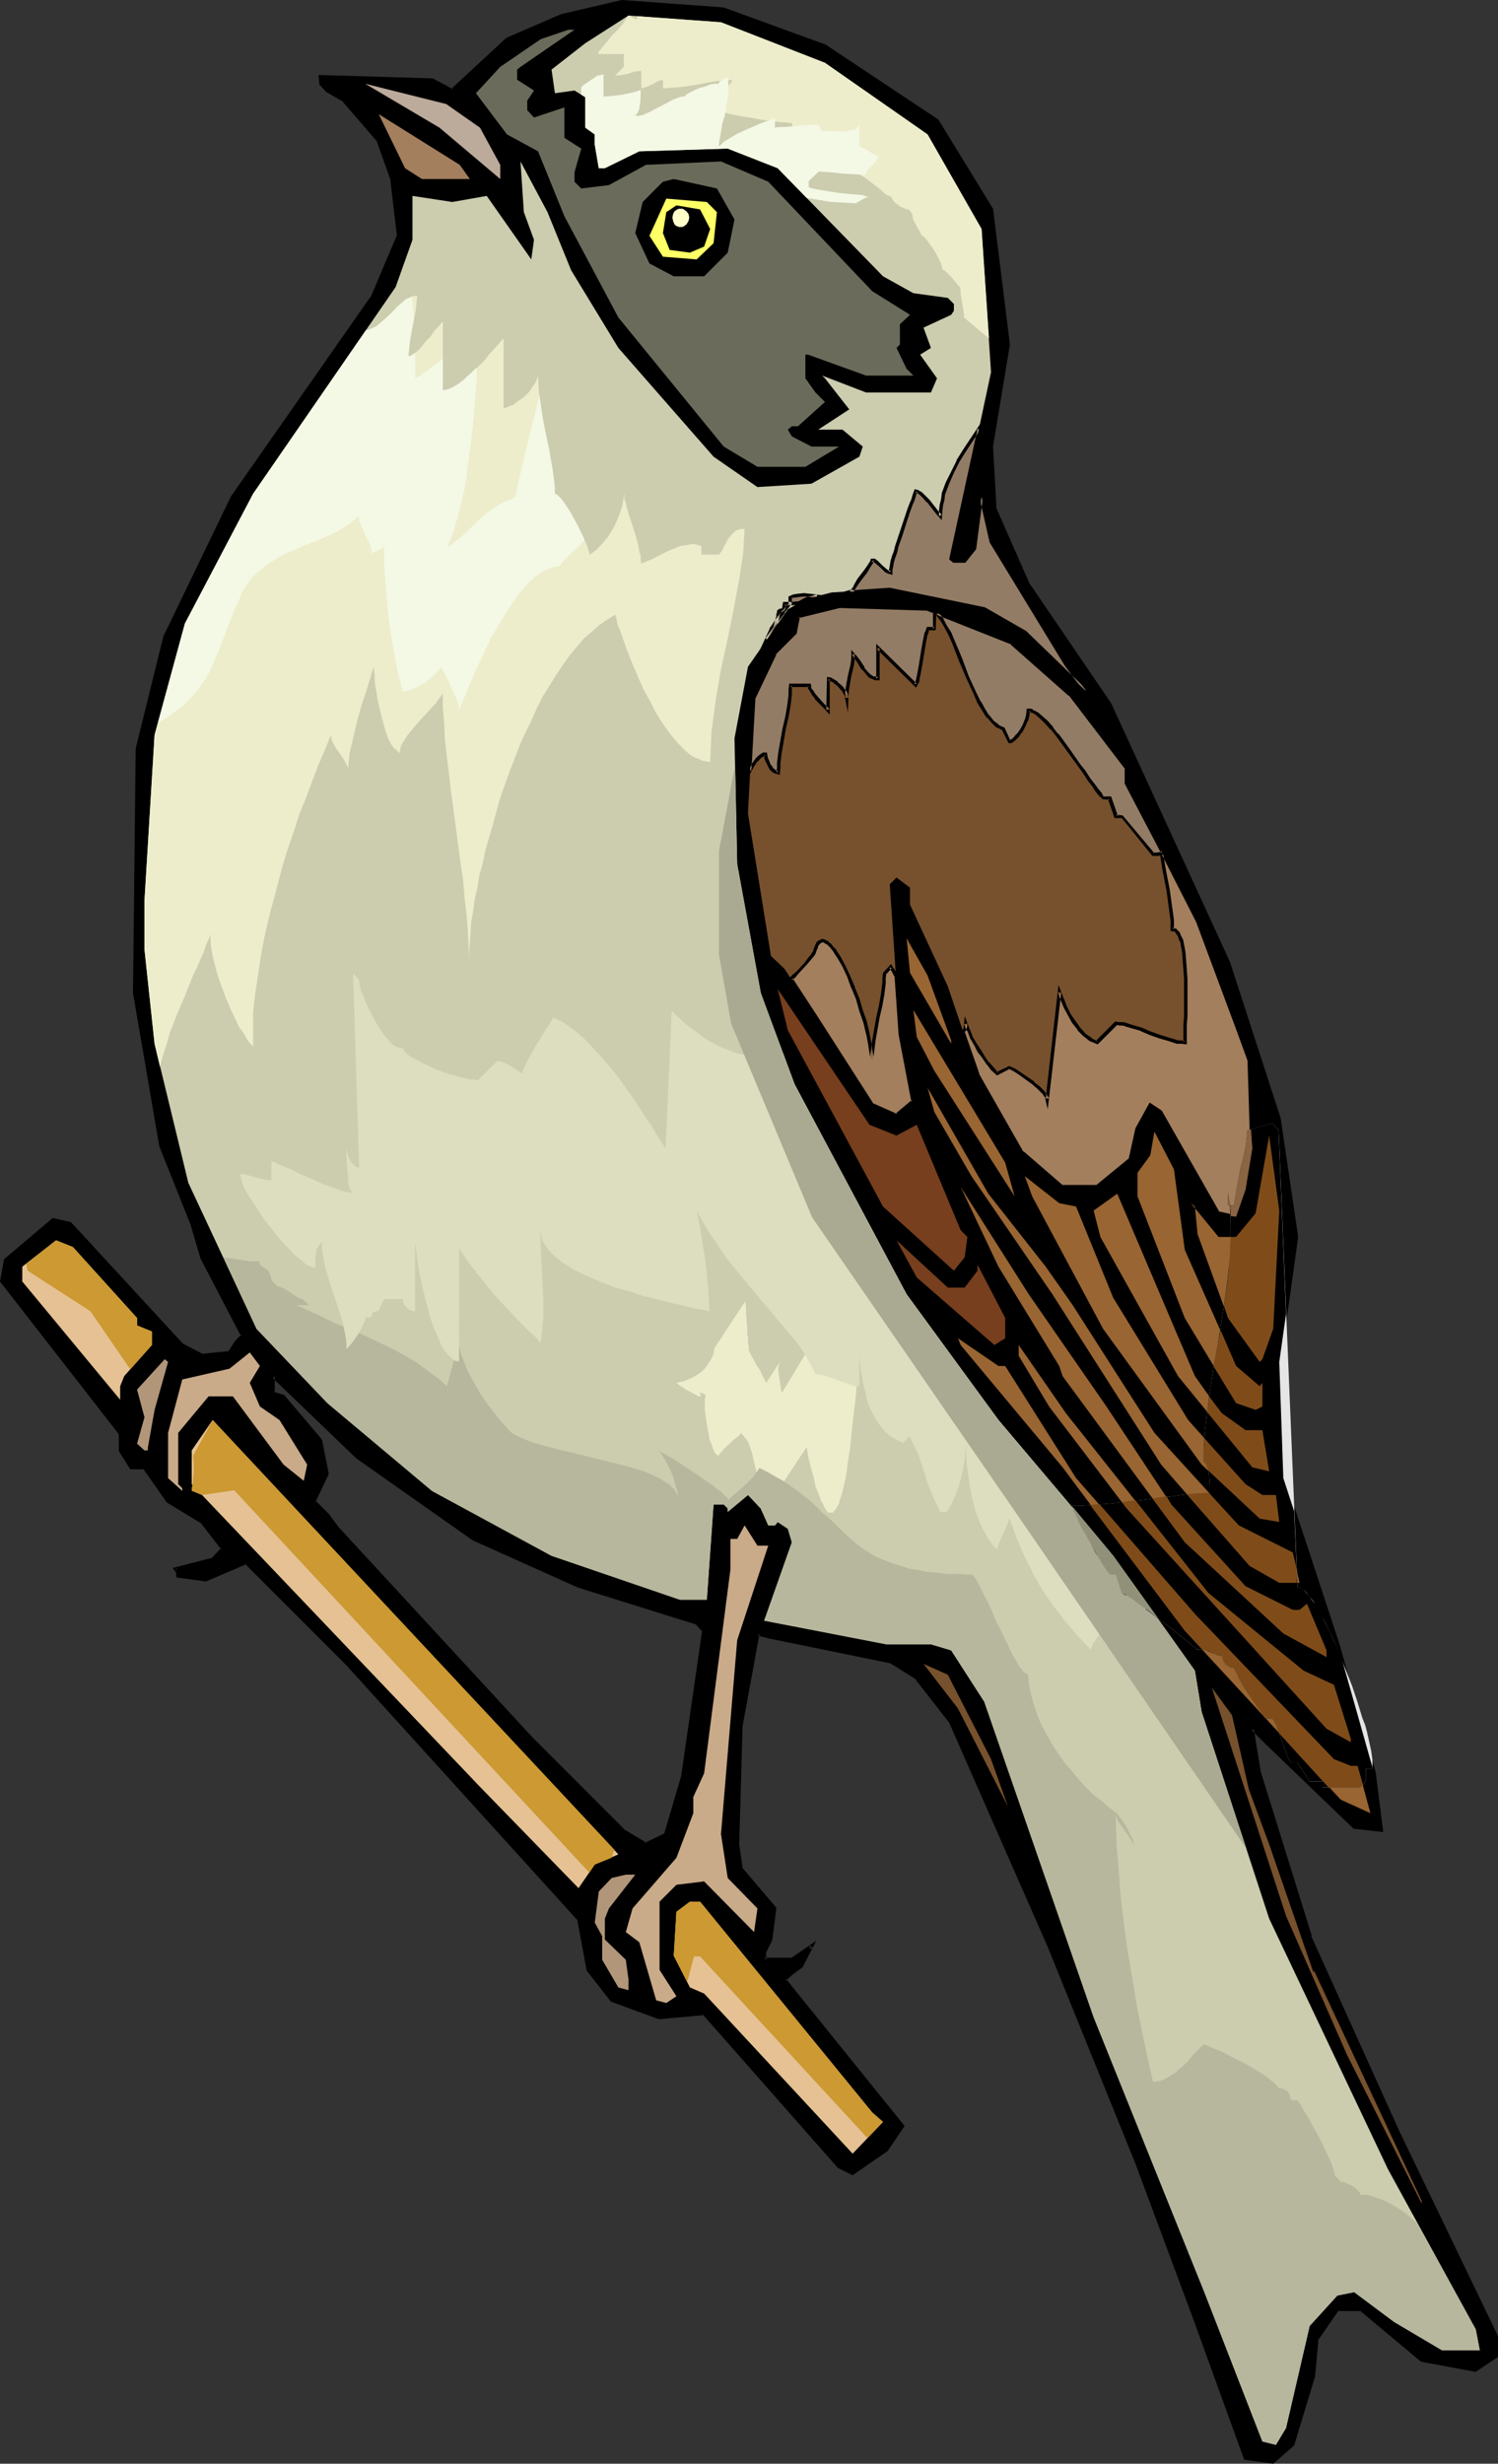 <?xml version="1.0" encoding="UTF-8" standalone="no"?>
<svg
   version="1.0"
   width="94.855mm"
   height="155.925mm"
   id="svg68"
   sodipodi:docname="Finch 03.wmf"
   xmlns:inkscape="http://www.inkscape.org/namespaces/inkscape"
   xmlns:sodipodi="http://sodipodi.sourceforge.net/DTD/sodipodi-0.dtd"
   xmlns="http://www.w3.org/2000/svg"
   xmlns:svg="http://www.w3.org/2000/svg">
  <rect width="100%" height="100%" fill="#333333" stroke="none"/>
  <sodipodi:namedview
     id="namedview68"
     pagecolor="#ffffff"
     bordercolor="#000000"
     borderopacity="0.25"
     inkscape:showpageshadow="2"
     inkscape:pageopacity="0.0"
     inkscape:pagecheckerboard="0"
     inkscape:deskcolor="#d1d1d1"
     inkscape:document-units="mm" />
  <defs
     id="defs1">
    <pattern
       id="WMFhbasepattern"
       patternUnits="userSpaceOnUse"
       width="6"
       height="6"
       x="0"
       y="0" />
  </defs>
  <path
     style="fill:#000000;fill-opacity:1;fill-rule:evenodd;stroke:none"
     d="M 113.255,368.105 85.628,348.552 65.433,329.161 v 4.04 l 2.423,0.808 8.886,10.665 1.616,7.918 -3.231,6.464 3.231,3.393 2.423,3.232 46.368,50.255 21.811,21.815 5.655,3.393 4.847,-2.424 4.039,-13.897 5.008,-34.742 -1.777,-1.778 -28.273,-8.888 z m 84.174,-357.116 26.819,17.937 12.925,21.168 4.039,32.318 -4.039,24.4 0.808,14.543 8.24,18.745 19.388,28.278 28.273,61.889 12.279,37.166 4.201,28.44 -4.201,29.894 0.969,27.794 12.925,39.751 8.886,30.864 1.616,13.574 -6.463,-0.646 -21.003,-20.36 -3.393,-3.232 1.616,10.665 12.117,38.943 21.165,46.861 23.588,48.962 v 4.686 l -5.008,3.232 -12.925,-2.262 -14.541,-12.281 h -5.655 l -5.008,7.272 -0.646,8.888 -5.008,16.321 -4.847,4.04 -6.463,-0.808 -12.117,-33.126 -13.733,-37.489 -21.165,-51.871 -23.427,-53.648 -8.24,-10.503 -6.463,-4.04 -28.435,-5.656 -3.231,-0.97 -3.878,21.976 -0.969,28.44 0.969,5.817 8.078,9.534 -0.969,7.433 -1.616,3.232 v 1.616 h 6.624 l 4.685,-3.232 -2.423,4.686 -2.262,1.778 -1.777,1.454 28.273,35.065 -3.878,5.656 -8.078,5.656 -3.231,-1.616 -32.313,-36.52 -10.663,0.808 -11.471,-4.04 -5.655,-7.272 -2.262,-12.281 -55.254,-60.92 -24.234,-24.239 -9.855,4.04 -6.463,-0.97 v -0.646 l -0.646,-0.808 8.886,-2.262 2.423,-2.585 -5.008,-6.464 -8.078,-5.009 -5.655,-8.08 h -3.231 l -2.585,-4.04 v -4.201 L 0.323,306.538 1.293,301.529 12.602,291.834 l 4.201,0.808 26.819,29.086 4.685,2.585 6.624,-0.808 1.616,-2.424 1.616,-1.616 -9.855,-18.745 -2.423,-8.08 -7.27,-18.583 -6.463,-36.52 0.646,-58.496 6.624,-26.824 L 55.739,118.931 89.021,71.262 95.322,56.395 93.706,42.822 90.637,33.611 82.397,24.077 78.358,21.653 76.742,20.037 v -1.616 l 26.658,0.646 4.847,2.585 13.087,-12.281 13.087,-5.656 14.541,-3.232 24.234,1.616 z"
     id="path1" />
  <path
     style="fill:#000000;fill-opacity:1;fill-rule:evenodd;stroke:none"
     d="m 113.417,367.781 v 0 L 85.79,348.229 h 0.162 L 64.948,328.353 v 5.171 l 2.747,0.808 -0.162,-0.162 8.886,10.665 -0.162,-0.162 1.616,7.918 0.162,-0.162 -3.393,6.787 3.393,3.393 v 0 l 2.423,3.232 v 0 l 46.369,50.416 21.811,21.815 5.978,3.555 5.008,-2.585 4.201,-14.058 v 0 l 5.008,-35.065 -1.777,-1.939 -28.435,-9.049 v 0.162 l -25.204,-11.311 -0.323,0.646 25.204,11.311 v 0 l 28.435,8.888 h -0.162 l 1.616,1.778 -0.162,-0.323 -5.008,34.742 v 0 l -4.039,13.735 0.323,-0.162 -5.008,2.424 h 0.485 l -5.655,-3.393 h 0.162 l -21.811,-21.815 -46.369,-50.255 v 0 l -2.423,-3.232 v 0 l -3.231,-3.232 v 0.485 l 3.231,-6.787 -1.616,-8.241 -9.048,-10.665 -2.585,-0.808 0.323,0.323 v -4.04 l -0.646,0.323 20.195,19.391 v 0 l 27.789,19.553 z"
     id="path2" />
  <path
     style="fill:#000000;fill-opacity:1;fill-rule:evenodd;stroke:none"
     d="m 197.268,11.473 v -0.162 l 26.658,17.937 v -0.162 l 12.925,21.168 v -0.162 l 4.039,32.48 V 82.411 l -4.039,24.4 0.808,14.705 8.24,18.745 19.388,28.44 v -0.162 l 28.273,61.889 v -0.162 l 12.117,37.328 v 0 l 4.201,28.278 v -0.162 l -4.201,30.056 v 0 l 0.969,27.794 13.087,39.751 8.724,31.025 v -0.162 l 1.616,13.574 0.485,-0.323 -6.301,-0.646 h 0.162 l -21.165,-20.36 -4.201,-4.04 1.939,11.796 v 0.162 l 12.117,38.782 v 0.162 l 21.165,46.861 23.588,48.962 -0.162,-0.162 v 4.686 l 0.162,-0.323 -4.847,3.232 0.162,-0.162 -12.925,-2.101 h 0.323 l -14.864,-12.281 h -5.816 l -5.17,7.595 -0.808,8.888 v -0.162 l -4.847,16.321 v -0.162 l -4.685,4.201 0.323,-0.162 -6.624,-0.97 0.323,0.323 -11.956,-33.126 -13.894,-37.489 v 0 l -21.165,-51.871 -23.427,-53.648 -8.24,-10.665 -6.624,-4.04 -28.597,-5.817 h 0.162 l -3.716,-0.97 -4.039,22.461 v 0 l -0.808,28.44 0.808,5.979 8.24,9.695 -0.162,-0.323 -0.969,7.433 0.162,-0.162 -1.616,3.232 v 2.101 h 6.947 l 5.008,-3.232 -0.646,-0.485 -2.423,4.686 0.162,-0.162 -2.423,1.778 v 0 l -1.939,1.778 28.597,35.227 -0.162,-0.485 -3.877,5.656 h 0.162 l -8.24,5.656 h 0.485 l -3.231,-1.616 h 0.162 l -32.474,-36.681 -10.986,0.97 h 0.162 l -11.309,-4.04 0.323,0.162 -5.816,-7.272 0.162,0.162 -2.423,-12.443 -55.254,-60.92 -24.396,-24.562 -10.178,4.201 h 0.323 l -6.624,-0.97 0.323,0.323 v -0.808 l -0.808,-0.97 -0.162,0.646 9.048,-2.262 2.747,-2.909 -5.17,-6.787 -8.24,-5.009 0.162,0.162 -5.816,-8.241 h -3.393 l 0.323,0.162 -2.423,-4.201 v 0.323 -4.201 l -28.597,-36.52 0.162,0.323 0.969,-5.009 -0.162,0.323 11.309,-9.695 H 12.602 l 4.201,0.97 -0.323,-0.162 26.819,29.086 5.008,2.585 6.786,-0.808 1.777,-2.585 -0.162,0.162 1.777,-1.939 -9.855,-18.906 0.162,0.162 -2.423,-8.08 v -0.162 l -7.432,-18.583 v 0.162 l -6.301,-36.681 v 0.162 l 0.646,-58.496 v 0.162 l 6.624,-26.824 h -0.162 l 16.318,-33.288 v 0 L 89.344,71.423 95.807,56.557 94.191,42.66 90.96,33.449 82.72,23.754 78.519,21.33 h 0.162 l -1.616,-1.616 v 0.323 -1.616 l -0.323,0.485 26.658,0.646 -0.162,-0.162 5.17,2.747 13.248,-12.443 v 0 L 134.582,4.04 V 4.201 l 14.541,-3.393 h -0.162 l 24.234,1.778 h -0.162 l 24.234,8.888 0.323,-0.808 L 173.195,1.778 148.799,0 134.259,3.393 121.172,9.049 107.924,21.33 h 0.485 l -4.847,-2.585 -27.304,-0.808 0.162,2.262 1.616,1.778 4.201,2.424 h -0.162 l 8.24,9.534 -0.162,-0.162 3.231,9.049 v 0 l 1.616,13.735 V 56.234 L 88.698,71.1 V 70.939 L 55.254,118.769 v 0 l -16.156,33.449 -6.624,26.824 -0.646,58.496 6.301,36.681 7.432,18.583 v 0 l 2.423,8.241 9.694,18.583 0.162,-0.485 -1.616,1.616 -1.616,2.585 0.162,-0.162 -6.463,0.646 h 0.162 l -4.685,-2.424 v 0 L 16.964,292.318 12.602,291.349 0.969,301.206 0,306.538 28.435,343.058 v -0.323 4.363 l 2.747,4.363 h 3.393 l -0.323,-0.162 5.655,8.08 8.24,5.009 -0.162,-0.162 5.008,6.464 v -0.485 l -2.423,2.585 0.162,-0.162 -9.371,2.424 0.969,1.454 -0.162,-0.323 v 1.131 l 7.109,0.97 9.855,-4.201 h -0.485 l 24.234,24.239 55.254,60.92 v -0.162 l 2.262,12.281 5.816,7.433 11.471,4.201 10.825,-0.97 -0.323,-0.162 32.313,36.681 3.554,1.778 8.401,-5.817 4.039,-5.979 -28.435,-35.227 v 0.485 l 1.616,-1.454 v 0 l 2.423,-1.778 3.231,-6.302 -6.139,4.201 0.323,-0.162 h -6.624 l 0.485,0.485 v -1.616 l -0.162,0.162 1.616,-3.232 0.969,-7.756 -8.24,-9.695 0.162,0.162 -0.808,-5.656 v 0 l 0.808,-28.44 v 0.162 l 4.039,-21.976 -0.485,0.323 3.07,0.808 h 0.162 l 28.435,5.817 -0.162,-0.162 6.463,4.04 h -0.162 l 8.078,10.342 v 0 l 23.588,53.648 21.003,51.871 v 0 l 13.894,37.328 12.117,33.449 6.947,0.97 5.008,-4.363 5.008,-16.482 0.808,-8.726 -0.162,0.162 5.008,-7.272 -0.323,0.162 h 5.655 l -0.323,-0.162 14.702,12.281 13.087,2.424 5.332,-3.555 v -5.009 l -23.588,-48.962 -21.165,-46.861 h 0.162 l -12.117,-38.943 v 0.162 l -1.777,-10.827 -0.646,0.323 3.393,3.393 21.165,20.36 7.109,0.808 -1.777,-14.058 v -0.162 l -8.724,-30.864 -13.087,-39.751 v 0.162 l -0.969,-27.794 v 0.162 l 4.201,-30.056 -4.201,-28.44 v 0 l -12.117,-37.328 v 0 l -28.435,-61.889 v 0 l -19.388,-28.44 v 0.162 l -8.24,-18.745 0.162,0.162 -0.808,-14.543 v 0 L 241.698,82.411 237.659,49.932 224.572,28.602 197.591,10.665 Z"
     id="path3" />
  <path
     style="fill:#ccccaf;fill-opacity:1;fill-rule:evenodd;stroke:none"
     d="m 197.43,15.028 24.558,17.129 12.925,22.623 2.262,34.257 -9.532,44.599 0.646,0.646 h 2.585 l 2.423,-3.07 1.616,-12.281 2.262,10.665 17.933,29.248 4.847,6.464 -14.702,-13.897 -9.694,-5.656 -22.619,-4.848 -13.894,0.808 -6.301,1.616 -4.201,2.424 -9.532,13.735 -3.231,17.129 0.646,30.056 5.655,30.864 8.078,21.815 26.819,50.255 21.973,30.056 27.466,32.48 19.549,27.47 1.616,9.857 16.156,49.447 28.435,59.95 21.003,38.297 0.969,5.009 h -9.048 l -11.471,-6.787 -9.532,-7.11 -4.039,0.808 -6.624,7.272 -5.655,24.4 -2.423,4.04 -3.231,-0.808 -13.894,-35.712 -26.496,-65.768 -26.173,-75.463 -7.917,-12.281 -4.847,-1.454 h -10.663 l -29.243,-5.656 6.624,-18.745 -0.969,-3.232 -2.423,-1.616 -0.646,0.808 h -1.616 l -1.777,-4.04 -3.07,-3.232 -4.847,4.04 v -0.808 l -0.969,-0.97 h -2.423 l -1.616,22.784 h -6.463 L 131.997,372.144 103.4,356.632 78.358,335.625 61.394,317.85 45.076,282.946 36.998,249.658 34.574,227.036 v -11.473 l 2.423,-39.751 7.27,-26.663 16.318,-31.026 34.09,-49.447 4.039,-11.311 V 46.861 l 9.532,1.454 8.24,-1.454 10.663,15.19 0.646,-4.686 -2.423,-6.625 -0.808,-12.119 6.463,12.119 5.655,13.897 11.309,18.583 22.78,26.016 10.502,7.272 12.925,-0.808 11.471,-6.464 0.808,-2.424 -4.847,-4.04 H 195.814 l 7.432,-4.848 -5.816,-7.433 -0.646,-0.646 10.502,4.04 h 15.51 l 1.454,-3.393 -4.039,-5.656 2.585,-1.616 -1.777,-4.848 6.624,-3.07 0.646,-0.97 v -1.616 l -1.454,-1.454 -8.24,-1.131 -7.27,-4.04 -25.204,-25.855 -11.956,-4.686 -21.165,0.646 -8.24,4.04 h -1.454 l -0.969,-5.656 v -2.424 l -2.262,-1.616 v -7.272 l -2.585,-1.616 -4.685,0.646 -0.808,-5.656 8.078,-6.302 10.34,-6.625 22.134,1.616 z"
     id="path4" />
  <path
     style="fill:#ededcc;fill-opacity:1;fill-rule:evenodd;stroke:none"
     d="m 161.886,330.777 0.808,0.646 0.808,0.485 0.646,0.485 0.646,0.323 0.646,0.323 0.485,0.323 0.646,0.323 0.646,0.323 h 0.323 0.162 v -0.162 l -0.162,-0.646 0.162,-0.162 0.162,0.162 0.485,0.162 0.485,0.323 v 0.323 l -0.162,0.646 v 1.616 0.97 l 0.162,1.131 0.323,2.424 0.485,2.424 0.162,1.131 0.485,1.131 0.323,0.97 0.323,0.808 0.485,0.646 0.485,0.323 0.646,-0.808 0.646,-0.808 1.777,-1.616 0.646,-0.646 0.646,-0.485 0.646,-0.485 0.323,-0.646 0.646,0.646 0.485,0.646 0.646,0.808 0.323,0.808 0.646,1.939 0.485,2.101 0.485,2.101 0.323,2.101 0.162,0.97 0.323,0.808 0.162,0.646 0.323,0.646 -0.646,1.454 -0.323,1.616 0.808,0.808 0.485,1.131 10.502,-15.836 0.323,2.101 0.485,2.101 0.485,1.778 0.485,1.778 0.323,1.616 0.485,1.293 0.485,1.131 0.323,0.97 0.485,0.808 0.323,0.808 0.323,0.485 0.323,0.485 0.323,0.323 h 0.485 0.162 0.485 l 0.162,-0.323 0.323,-0.323 0.323,-0.485 0.323,-0.485 0.323,-0.646 0.162,-0.808 0.323,-0.808 0.323,-1.131 0.485,-2.101 0.485,-2.424 0.323,-2.747 0.485,-2.909 0.323,-3.07 0.323,-3.232 0.808,-6.787 0.485,-6.948 0.485,-6.787 0.162,-3.232 0.323,-3.07 0.162,-3.07 0.162,-2.585 0.162,-2.585 0.323,-2.101 v -0.97 -0.808 l 0.162,-0.808 v -0.646 l -20.195,33.288 -0.162,-0.808 -0.162,-0.97 -0.323,-2.262 -0.162,-0.97 v -1.131 l 0.162,-0.808 0.162,-0.485 -3.231,5.009 -0.485,-0.97 -0.485,-0.808 -0.323,-0.808 -0.323,-0.646 -0.808,-1.131 -0.485,-0.97 -0.323,-0.646 -0.323,-0.485 -0.485,-0.97 -0.162,-0.485 v -0.808 l -0.162,-0.808 v -1.293 l -0.162,-0.646 v -0.808 -0.97 l -0.162,-0.97 v -1.131 l -0.162,-1.293 v -1.293 l -0.162,-1.616 -7.432,11.311 -0.162,1.293 -0.485,1.131 -0.808,1.293 -0.808,1.131 -1.293,1.131 -0.808,0.485 -0.808,0.485 -0.808,0.323 -0.969,0.485 z"
     id="path5" />
  <path
     style="fill:#6b6b5b;fill-opacity:1;fill-rule:evenodd;stroke:none"
     d="m 124.565,15.998 -0.808,0.646 v 2.424 l 4.039,2.585 -1.616,2.424 v 2.262 l 1.616,1.778 7.27,-2.424 v 7.272 l 4.039,2.585 -1.616,5.656 v 2.262 l 1.616,1.616 6.624,-0.808 8.886,-4.848 17.933,-0.808 11.309,4.848 24.881,26.178 9.048,5.656 -2.423,2.262 v 4.848 l -0.808,0.808 2.423,5.009 1.616,1.616 h -11.309 l -13.894,-5.009 h -0.646 v 5.656 l 2.423,3.393 2.262,2.262 -6.463,5.817 h -1.454 l -0.969,0.808 0.969,1.616 4.685,2.424 h 6.624 l -8.078,4.848 h -11.471 l -8.078,-4.848 -25.204,-30.864 -12.925,-24.239 -6.301,-15.513 -7.432,-4.04 -7.432,-9.857 5.816,-6.302 9.694,-6.625 6.624,-2.262 h 1.454 z"
     id="path6" />
  <path
     style="fill:#bcaa9b;fill-opacity:1;fill-rule:evenodd;stroke:none"
     d="m 114.871,30.541 4.847,8.888 v 3.393 L 105.177,30.541 87.405,20.037 106.793,24.885 Z"
     id="path7" />
  <path
     style="fill:#a37f5e;fill-opacity:1;fill-rule:evenodd;stroke:none"
     d="M 112.448,42.822 H 100.977 L 96.938,40.236 90.637,27.309 110.024,39.428 Z"
     id="path8" />
  <path
     style="fill:#000000;fill-opacity:1;fill-rule:evenodd;stroke:none"
     d="m 175.78,52.517 -1.616,7.918 -5.655,5.656 h -7.27 l -5.816,-3.07 -3.393,-7.272 1.777,-7.433 4.847,-4.848 2.585,-0.646 10.34,2.262 z"
     id="path9" />
  <path
     style="fill:#ffff66;fill-opacity:1;fill-rule:evenodd;stroke:none"
     d="m 171.58,50.74 -0.808,7.433 -4.039,3.878 -8.078,-0.646 -3.231,-5.009 4.039,-8.888 9.694,0.808 z"
     id="path10" />
  <path
     style="fill:#000000;fill-opacity:1;fill-rule:evenodd;stroke:none"
     d="m 169.964,54.779 -1.454,4.201 -3.393,1.454 -4.847,-0.646 -1.616,-4.04 0.808,-5.009 2.423,-1.616 5.655,0.97 z"
     id="path11" />
  <path
     style="fill:#77512d;fill-opacity:1;fill-rule:evenodd;stroke:none"
     d="m 242.183,153.835 13.894,12.281 13.571,17.775 v 3.393 l 16.964,33.126 9.855,26.016 2.423,7.272 0.808,21.007 -1.616,9.857 -2.262,6.464 -4.201,-0.808 -13.733,-24.239 -2.585,-1.616 -3.07,5.656 -1.777,7.272 -8.078,6.625 h -8.078 l -9.694,-8.241 -10.663,-18.745 -7.109,-21.007 -9.048,-19.553 v -4.04 l -3.231,-2.424 -1.616,1.616 2.423,35.712 3.231,16.159 -4.039,3.393 -5.816,-2.424 -13.571,-21.168 -7.432,-11.473 -3.231,-3.07 -5.493,-34.096 1.454,-27.632 5.008,-10.503 4.685,-5.009 0.808,-3.878 9.855,-2.424 21.165,0.646 z"
     id="path12" />
  <path
     style="fill:#996532;fill-opacity:1;fill-rule:evenodd;stroke:none"
     d="m 227.642,248.85 v 0.808 l -9.855,-16.967 -0.808,-8.241 5.008,8.888 z"
     id="path13" />
  <path
     style="fill:#773f1e;fill-opacity:1;fill-rule:evenodd;stroke:none"
     d="m 214.555,271.635 4.847,-2.585 10.502,25.208 1.616,1.616 -0.646,4.848 -2.585,3.232 -16.964,-15.351 -22.78,-42.175 -2.423,-9.857 21.973,32.48 z"
     id="path14" />
  <path
     style="fill:#996532;fill-opacity:1;fill-rule:evenodd;stroke:none"
     d="m 242.829,286.178 -19.226,-30.056 -4.201,-8.08 -0.808,-6.464 21.973,36.52 z"
     id="path15" />
  <path
     style="fill:#996532;fill-opacity:1;fill-rule:evenodd;stroke:none"
     d="m 250.261,302.983 6.463,9.211 19.549,30.541 20.195,22.138 12.925,6.464 1.616,7.272 h -4.847 l -7.27,-4.04 -21.003,-24.239 -26.012,-40.721 -19.388,-28.278 -8.886,-15.351 -1.616,-5.817 14.541,25.37 z"
     id="path16" />
  <path
     style="fill:#996532;fill-opacity:1;fill-rule:evenodd;stroke:none"
     d="m 283.543,298.944 12.279,27.794 5.493,4.848 0.808,-0.808 v 5.656 l -1.616,0.808 -4.685,-1.616 -12.279,-20.36 -11.309,-29.086 v -5.656 l 3.07,-4.201 0.969,-5.656 4.685,9.049 z"
     id="path17" />
  <path
     style="fill:#996532;fill-opacity:1;fill-rule:evenodd;stroke:none"
     d="m 304.546,317.85 -2.423,7.272 -0.808,0.646 -7.432,-10.503 -7.27,-20.037 -0.646,-6.625 -0.969,-0.808 6.624,8.08 h 4.201 l 4.685,-5.656 3.231,-18.583 2.423,17.937 z"
     id="path18" />
  <path
     style="fill:#996532;fill-opacity:1;fill-rule:evenodd;stroke:none"
     d="m 257.531,288.602 8.886,21.815 17.933,29.248 13.733,15.351 4.039,2.585 h 3.231 l 0.808,6.464 -4.847,-0.808 -13.733,-12.927 -23.588,-32.48 -16.964,-31.672 -1.777,-4.848 8.24,6.464 z"
     id="path19" />
  <path
     style="fill:#996532;fill-opacity:1;fill-rule:evenodd;stroke:none"
     d="m 264.801,336.433 15.51,23.431 17.772,19.553 11.309,5.656 h 1.616 l 1.777,-1.454 4.685,11.15 v 1.616 l -10.34,-5.656 -23.588,-21.815 -29.243,-39.751 -0.808,-2.424 -14.541,-23.754 -9.048,-19.068 16.318,25.693 z"
     id="path20" />
  <path
     style="fill:#996532;fill-opacity:1;fill-rule:evenodd;stroke:none"
     d="m 292.267,338.049 5.816,4.04 h 4.039 l 1.616,9.857 -4.039,-0.97 -17.772,-21.815 -18.58,-33.288 -1.616,-6.302 5.655,-4.04 18.58,43.63 z"
     id="path21" />
  <path
     style="fill:#e5c193;fill-opacity:1;fill-rule:evenodd;stroke:none"
     d="m 32.797,315.264 v 1.778 l 3.554,1.454 v 3.232 l -6.624,7.433 -0.969,2.424 v 3.232 L 5.332,306.538 v -3.555 l 8.078,-6.302 4.039,1.616 z"
     id="path22" />
  <path
     style="fill:#773f1e;fill-opacity:1;fill-rule:evenodd;stroke:none"
     d="m 230.873,307.993 3.07,-4.04 v -1.454 l 6.624,12.766 v 4.848 l -2.585,1.616 -18.58,-16.159 -4.847,-8.888 12.279,11.311 z"
     id="path23" />
  <path
     style="fill:#996532;fill-opacity:1;fill-rule:evenodd;stroke:none"
     d="m 240.567,326.737 16.964,26.824 28.435,32.48 33.12,34.742 4.201,1.616 h 1.616 l 3.07,11.311 -7.109,-3.232 -37.321,-40.398 -29.243,-39.105 -24.396,-29.248 -0.646,-1.616 9.694,6.625 z"
     id="path24" />
  <path
     style="fill:#996532;fill-opacity:1;fill-rule:evenodd;stroke:none"
     d="m 289.197,381.032 22.619,18.583 7.27,3.393 4.201,12.927 v 0.808 l -5.816,-3.232 -47.823,-52.679 -18.58,-24.4 -7.27,-12.119 v -2.585 l 11.309,16.321 z"
     id="path25" />
  <path
     style="fill:#c9aa89;fill-opacity:1;fill-rule:evenodd;stroke:none"
     d="m 59.778,330.777 2.423,5.656 4.685,3.232 6.624,10.665 -0.808,3.878 -4.847,-3.878 -12.117,-16.321 h -5.816 l -7.27,8.726 v 12.281 l 0.969,0.97 v 0.646 l -3.393,-3.07 v -10.827 l 3.393,-12.766 11.309,-2.585 4.847,-3.878 2.423,3.232 z"
     id="path26" />
  <path
     style="fill:#b2967a;fill-opacity:1;fill-rule:evenodd;stroke:none"
     d="m 36.998,337.241 -1.616,9.049 v 0.646 h -0.808 l -1.777,-1.616 1.777,-6.302 -1.777,-6.625 6.624,-7.272 0.808,0.646 z"
     id="path27" />
  <path
     style="fill:#e5c193;fill-opacity:1;fill-rule:evenodd;stroke:none"
     d="m 142.337,445.991 -3.878,5.656 -23.588,-24.239 -68.987,-72.393 v -8.08 l 5.008,-7.272 97.099,103.903 z"
     id="path28" />
  <path
     style="fill:#c9aa89;fill-opacity:1;fill-rule:evenodd;stroke:none"
     d="m 183.858,369.72 -7.432,22.623 -3.878,46.377 1.616,10.503 7.109,7.272 -0.808,5.656 -11.956,-12.119 -6.624,0.808 -4.039,4.04 v 16.321 l 4.039,6.302 -2.423,1.616 -2.423,-0.646 -4.039,-13.897 -3.231,-2.424 1.616,-5.656 10.502,-12.119 4.039,-10.665 v -3.878 l 2.585,-5.656 6.301,-48.801 v -7.272 h 1.616 l 1.777,-3.232 3.07,4.848 z"
     id="path29" />
  <path
     style="fill:#77512d;fill-opacity:1;fill-rule:evenodd;stroke:none"
     d="m 237.174,420.783 4.039,11.311 -11.956,-23.431 -8.24,-10.665 5.816,2.585 z"
     id="path30" />
  <path
     style="fill:#77512d;fill-opacity:1;fill-rule:evenodd;stroke:none"
     d="m 298.891,428.055 4.847,13.089 10.663,30.864 v -0.808 l 25.85,55.264 v 0.646 l -17.933,-35.712 -14.541,-33.126 -17.772,-54.618 4.847,6.625 z"
     id="path31" />
  <path
     style="fill:#b2967a;fill-opacity:1;fill-rule:evenodd;stroke:none"
     d="m 145.73,456.495 -0.969,2.424 v 5.009 l 5.008,4.848 0.646,4.686 v 2.585 l -2.423,-0.646 -3.877,-6.625 v -5.656 l -1.777,-3.232 0.969,-7.433 3.07,-3.232 3.393,-0.808 h 2.262 z"
     id="path32" />
  <path
     style="fill:#e5c193;fill-opacity:1;fill-rule:evenodd;stroke:none"
     d="m 208.739,505.295 2.585,2.262 -7.27,7.595 -35.544,-38.297 -3.393,-1.454 -3.878,-7.595 0.646,-10.503 3.231,-2.424 h 2.423 z"
     id="path33" />
  <path
     style="fill:#ededcc;fill-opacity:1;fill-rule:evenodd;stroke:none"
     d="m 87.567,79.018 0.808,-0.162 0.646,-0.323 0.808,-0.323 0.808,-0.646 1.454,-1.293 1.616,-1.454 1.454,-1.616 1.616,-1.131 0.808,-0.646 0.646,-0.323 0.808,-0.323 h 0.808 l -0.162,1.616 -0.162,1.778 -1.454,7.595 -0.162,1.778 -0.162,1.616 h 0.485 l 0.323,-0.323 0.485,-0.162 0.646,-0.485 1.131,-1.131 0.969,-1.293 1.292,-1.293 0.969,-1.454 1.131,-1.131 0.323,-0.485 0.485,-0.485 v 16.482 l 0.808,-0.162 0.969,-0.323 0.969,-0.485 0.969,-0.646 1.131,-0.808 0.969,-0.97 2.262,-1.939 2.1,-2.101 0.808,-1.131 0.969,-0.97 0.808,-0.97 0.646,-0.646 0.646,-0.808 0.485,-0.485 v 16.644 h 0.323 l 0.485,-0.162 0.646,-0.323 0.646,-0.162 1.292,-0.97 1.454,-0.97 1.292,-1.293 0.969,-1.454 0.485,-0.646 0.323,-0.808 0.323,-0.808 v -0.646 l 0.162,3.878 0.485,3.717 0.646,3.878 0.646,3.717 0.808,3.555 0.323,1.778 0.323,1.778 0.485,3.393 0.162,1.616 v 1.454 l 0.485,0.162 0.485,0.485 0.646,0.646 0.646,0.808 0.485,0.97 0.808,0.97 1.292,2.424 1.292,2.585 0.646,1.293 0.485,1.131 0.485,0.97 0.162,0.808 0.323,0.808 v 0.485 l 0.808,-0.485 0.808,-0.646 0.646,-0.646 0.808,-0.808 1.454,-1.778 1.292,-2.101 0.969,-2.101 0.808,-2.101 0.323,-1.131 0.162,-0.97 0.162,-0.97 v -0.808 l 0.162,0.485 v 0.808 l 0.323,0.808 0.162,0.808 0.323,1.131 0.323,1.131 0.808,2.424 0.808,2.585 0.646,2.424 0.162,1.131 0.323,1.131 v 0.808 l 0.162,0.97 0.485,-0.162 0.485,-0.162 0.646,-0.323 0.808,-0.323 0.969,-0.485 0.969,-0.485 1.939,-0.97 2.262,-0.97 0.969,-0.323 1.131,-0.162 0.969,-0.162 0.969,-0.162 0.969,0.323 0.808,0.162 v 2.101 h 4.201 l 0.646,-0.808 0.485,-0.97 1.131,-2.101 0.646,-0.808 0.808,-0.808 0.485,-0.323 0.485,-0.162 0.646,-0.162 h 0.808 l -0.162,2.747 -0.162,2.909 -0.485,3.232 -0.485,3.232 -0.646,3.393 -0.646,3.555 -1.454,7.11 -1.616,7.433 -1.292,7.595 -0.485,3.717 -0.485,3.555 -0.162,3.717 -0.162,3.555 -0.969,-0.162 -0.969,-0.162 -0.969,-0.485 -0.969,-0.323 -0.969,-0.646 -0.969,-0.808 -0.808,-0.808 -0.969,-0.97 -0.969,-1.131 -0.808,-0.97 -1.777,-2.424 -1.777,-2.747 -1.454,-2.909 -1.616,-2.909 -1.292,-2.909 -1.292,-3.07 -1.131,-2.747 -0.969,-2.747 -0.808,-2.424 -0.485,-0.97 -0.323,-1.131 -0.162,-0.97 -0.323,-0.808 -1.777,1.131 -1.939,1.293 -1.777,1.616 -1.939,1.616 -1.616,1.939 -1.777,2.101 -1.616,2.262 -1.616,2.424 -1.616,2.585 -1.616,2.585 -1.454,2.909 -1.292,2.909 -1.454,2.909 -1.292,2.909 -2.423,6.302 -2.262,6.302 -1.777,6.464 -1.777,6.14 -0.646,3.07 -0.808,2.909 -0.485,3.07 -0.646,2.747 -0.323,2.747 -0.485,2.585 -0.162,2.585 -0.162,2.262 -0.162,2.262 v 1.939 l -0.162,-3.555 -0.162,-3.717 -0.323,-3.878 -0.485,-4.04 -0.323,-4.04 -0.646,-4.201 -1.131,-8.564 -1.131,-8.403 -0.485,-4.201 -0.485,-4.04 -0.485,-4.04 -0.162,-3.878 -0.323,-3.717 v -3.555 l -0.485,0.808 -0.646,0.808 -0.485,0.808 -0.969,0.97 -1.616,1.778 -1.777,1.939 -1.616,1.939 -0.808,0.97 -0.646,0.97 -0.485,0.808 -0.485,0.808 -0.162,0.808 -0.162,0.97 -0.646,-0.646 -0.808,-0.646 -0.646,-0.97 -0.646,-1.293 -0.485,-1.293 -0.485,-1.616 -0.808,-3.07 -0.808,-3.393 -0.162,-1.616 -0.323,-1.454 -0.162,-1.454 v -1.293 l -0.162,-1.131 v -0.808 l -0.485,1.293 -0.323,1.293 -0.485,1.454 -0.485,1.616 -1.131,3.393 -0.969,3.393 -0.808,3.393 -0.808,3.393 -0.323,1.454 -0.162,1.616 -0.162,1.293 v 1.131 -0.323 l -0.162,-0.485 -0.485,-0.97 -0.646,-1.131 -0.808,-1.131 -0.808,-1.131 -0.646,-1.131 -0.485,-0.97 v -0.485 l -0.162,-0.485 -1.454,3.555 -1.616,3.717 -1.454,3.878 -1.454,3.878 -1.616,4.04 -1.293,4.04 -1.454,4.201 -1.293,4.201 -1.131,4.363 -1.131,4.201 -1.131,4.363 -0.969,4.363 -0.808,4.363 -0.646,4.363 -0.646,4.363 -0.485,4.201 v -18.583 26.824 l -0.808,-0.808 -0.808,-1.131 -0.808,-1.454 -0.969,-1.293 -0.808,-1.778 -0.808,-1.616 -1.616,-3.717 -1.454,-4.04 -0.646,-1.939 -0.485,-1.939 -0.485,-1.939 -0.323,-1.778 -0.162,-1.778 v -1.616 l -0.485,1.293 -0.646,1.293 -0.485,1.616 -0.808,1.778 -0.808,1.939 -0.969,1.939 -1.777,4.525 -1.939,4.525 -1.777,4.525 -0.646,2.262 -0.646,2.101 -0.646,1.939 -0.485,1.939 -1.293,-5.494 -2.423,-22.623 v -11.473 l 2.423,-39.751 7.27,-26.663 16.318,-31.026 z"
     id="path34" />
  <path
     style="fill:#ededcc;fill-opacity:1;fill-rule:evenodd;stroke:none"
     d="m 150.253,3.878 -0.162,0.323 -0.323,0.485 -0.323,0.485 -0.485,0.646 -1.131,1.293 -1.454,1.454 -1.131,1.454 -1.131,1.293 -0.323,0.485 -0.485,0.485 -0.162,0.485 v 0.162 h 6.139 v 3.07 l -2.1,2.101 1.616,-0.162 1.616,-0.323 1.454,-0.485 1.616,-0.162 v 4.201 l 0.485,-0.162 0.646,-0.162 1.454,-0.646 1.454,-0.808 0.646,-0.162 0.485,-0.162 v 1.131 0.97 l 1.939,-0.162 2.262,-0.162 4.362,-0.646 2.262,-0.485 2.1,-0.323 1.939,-0.162 1.616,-0.162 v 0.323 l -0.162,0.323 -0.485,0.646 -0.646,0.808 -0.808,0.97 -0.808,0.808 -0.646,0.646 -0.162,0.323 -0.162,0.162 -0.162,0.162 v 0.162 0.97 0.97 l 0.646,0.162 0.808,0.323 1.131,0.162 1.131,0.323 2.585,0.485 2.908,0.485 2.747,0.485 1.454,0.162 1.131,0.162 1.292,0.162 h 0.969 l 0.808,0.162 h 0.808 v 0.485 l 0.323,0.485 1.292,2.262 0.323,0.485 0.162,0.485 h 9.209 l 0.162,0.808 0.162,0.97 0.808,1.778 0.646,1.939 0.162,0.97 0.162,0.808 h 0.646 l 0.808,0.162 0.808,0.323 0.808,0.485 1.454,0.97 1.454,1.131 1.292,0.97 1.131,0.97 0.485,0.485 0.485,0.323 0.485,0.162 0.485,0.162 0.162,0.323 0.323,0.646 0.485,0.485 0.646,0.485 0.646,0.485 0.808,0.323 0.646,0.323 h 0.485 l 0.808,0.97 0.162,0.808 0.162,0.808 0.808,1.454 0.323,0.646 0.323,0.485 0.323,0.646 0.162,0.323 0.162,0.162 0.323,0.162 0.323,0.323 0.323,0.323 0.808,1.131 0.969,1.293 0.808,1.454 0.646,1.293 0.323,0.646 0.162,0.646 0.162,0.485 v 0.323 l 0.485,0.162 0.485,0.485 0.485,0.485 0.646,0.646 1.131,1.293 0.485,0.646 0.485,0.485 0.162,0.808 v 0.97 l 0.323,1.778 0.323,1.939 0.162,0.97 v 0.808 L 236.689,80.957 234.912,54.779 221.987,32.157 197.43,15.028 172.549,5.333 152.515,3.878 152.354,4.686 150.415,3.717 Z"
     id="path35" />
  <path
     style="fill:#f4f9e5;fill-opacity:1;fill-rule:evenodd;stroke:none"
     d="m 98.553,70.939 0.162,1.293 0.162,1.293 0.162,2.747 -0.485,2.424 -0.162,1.131 -0.162,1.131 -0.323,2.262 -0.162,1.939 h 0.323 l 0.485,-0.162 0.808,-0.646 v 1.778 4.363 l 0.646,-0.323 0.646,-0.323 0.646,-0.646 0.969,-0.485 1.777,-1.454 1.939,-1.454 v 7.595 l 0.808,-0.162 0.969,-0.323 0.969,-0.485 1.131,-0.646 0.969,-0.808 1.131,-0.97 2.1,-2.101 v 2.747 l -0.162,2.909 -0.485,5.817 -0.646,5.979 -0.808,5.979 -0.323,2.909 -0.485,2.747 -0.646,2.747 -0.646,2.585 -0.646,2.424 -0.646,2.262 -0.808,2.101 -0.808,1.778 0.969,-0.485 0.969,-0.808 1.777,-1.454 1.777,-1.616 1.616,-1.616 1.777,-1.616 0.969,-0.808 1.131,-0.808 1.131,-0.808 1.292,-0.646 1.454,-0.646 1.616,-0.646 0.162,-1.131 0.162,-1.293 0.323,-1.293 0.323,-1.293 0.646,-2.909 0.808,-3.232 1.616,-6.625 0.808,-3.232 0.808,-3.232 0.485,3.232 0.485,3.07 0.646,3.07 0.646,3.07 0.485,2.909 0.485,2.747 0.323,2.747 0.162,2.585 0.323,0.162 0.323,0.162 0.323,0.323 0.485,0.485 0.485,0.646 0.485,0.646 0.969,1.454 0.969,1.778 1.131,1.939 0.808,1.778 0.808,1.616 -1.777,1.939 -1.777,1.616 -0.808,0.808 -0.808,0.808 -0.485,0.646 -0.485,0.485 -0.969,0.162 -0.969,0.162 -0.969,0.485 -0.969,0.485 -0.969,0.646 -0.969,0.646 -0.808,0.808 -0.969,0.97 -1.939,2.262 -1.777,2.424 -1.616,2.585 -1.777,2.909 -1.616,2.747 -1.454,3.07 -1.293,2.747 -1.292,2.747 -1.131,2.747 -0.485,1.131 -0.485,1.131 -0.323,0.97 -0.485,0.97 -0.323,0.97 -0.323,0.646 v -0.485 l -0.162,-0.808 -0.162,-0.646 -0.323,-0.808 -0.808,-1.778 -0.808,-1.778 -0.808,-1.616 -0.323,-0.646 -0.323,-0.646 -0.323,-0.485 -0.323,-0.323 v -0.323 h -0.162 v 0.162 l -0.162,0.485 -0.323,0.323 -0.485,0.485 -0.969,0.97 -1.292,1.131 -1.454,0.808 -1.616,0.808 -1.293,0.485 -0.808,0.162 -0.485,0.162 -1.131,-4.201 -0.808,-4.201 -0.808,-4.363 -0.646,-4.525 -0.485,-4.525 -0.323,-4.363 -0.323,-4.363 v -4.04 l -2.908,1.454 -0.162,-0.97 -0.323,-1.293 -1.131,-2.101 -0.969,-2.262 -0.485,-1.131 v -1.131 l -1.616,1.293 -1.616,1.131 -1.777,1.131 -1.939,0.97 -4.201,1.778 -2.1,0.808 -2.1,0.97 -2.1,0.808 -2.1,1.131 -1.777,1.131 -1.777,1.293 -1.777,1.454 -1.454,1.616 -1.131,1.778 -0.646,0.97 -0.323,1.131 -1.293,2.747 -0.969,2.424 -0.485,1.293 -0.485,1.131 -0.808,2.262 -0.808,2.101 -0.808,1.939 -0.808,1.939 -0.808,1.778 -0.969,1.778 -1.131,1.616 -1.131,1.616 -1.454,1.616 -1.454,1.454 -1.939,1.454 -1.939,1.454 -2.423,1.454 6.463,-23.754 16.318,-31.026 26.981,-39.105 0.646,-0.162 0.808,-0.323 0.646,-0.323 0.646,-0.323 1.293,-1.131 1.454,-1.293 2.747,-2.747 1.293,-1.131 0.808,-0.323 z"
     id="path36" />
  <path
     style="fill:#f4f9e5;fill-opacity:1;fill-rule:evenodd;stroke:none"
     d="m 139.105,20.845 0.323,-0.323 0.646,-0.485 1.454,-0.97 1.454,-0.97 0.808,-0.162 0.646,-0.162 v 5.333 l 2.262,-0.162 2.423,-0.323 2.262,-0.485 1.131,-0.323 0.808,-0.323 v 1.616 l -0.162,1.939 -0.162,0.97 -0.323,0.808 -0.323,0.485 -0.323,0.162 h -0.162 l 0.323,0.162 0.485,0.162 0.485,-0.162 0.808,-0.162 0.646,-0.323 0.808,-0.323 1.777,-0.97 1.939,-0.97 1.777,-0.97 0.808,-0.323 0.808,-0.323 0.646,-0.162 h 0.646 l 0.646,-0.646 0.969,-0.485 0.969,-0.485 1.131,-0.485 1.292,-0.323 1.131,-0.485 1.131,-0.162 h 0.969 v -0.323 l 0.162,-0.162 0.646,-0.485 0.808,-0.485 h 0.646 v 0.97 1.131 2.101 l -0.485,2.262 -0.323,2.424 -0.646,2.101 -0.323,2.101 -0.323,1.778 -0.162,0.808 v 0.808 l 1.131,-1.131 1.616,-0.97 1.616,-0.97 1.777,-0.808 3.716,-1.616 1.777,-0.646 1.777,-0.646 v 2.262 l 1.131,-0.162 h 1.292 l 5.493,-0.485 h 1.292 1.292 l 0.646,1.454 h 1.293 1.292 l 2.908,0.162 1.131,-0.323 1.131,-0.162 0.485,-0.162 0.323,-0.323 0.323,-0.323 0.162,-0.323 v 5.171 l 0.323,0.162 0.646,0.162 2.585,1.616 0.485,0.162 0.485,0.162 -0.162,0.485 -0.323,0.646 -0.969,1.131 -1.131,1.131 -0.323,0.485 -0.162,0.646 -2.747,-0.162 -2.747,-0.162 -2.908,-0.323 -2.747,-0.162 -2.423,2.262 v 0.646 0.808 l 0.808,0.323 0.808,0.162 1.939,0.323 1.939,0.323 2.1,0.323 1.939,0.162 1.939,0.162 1.616,0.162 0.646,0.323 h 0.646 l -0.323,0.162 -0.485,0.162 -0.969,0.485 -0.485,0.323 -0.323,0.162 -0.323,0.162 v 0.162 l -3.07,-0.162 -3.07,-0.162 -2.908,-0.485 -2.908,-0.485 -6.947,-7.11 -11.956,-4.686 -21.165,0.646 -8.24,4.04 h -1.454 l -0.969,-5.656 v -2.424 l -2.262,-1.616 v -7.272 l -0.969,-0.646 v -0.323 z"
     id="path37" />
  <path
     style="fill:#ffffcc;fill-opacity:1;fill-rule:evenodd;stroke:none"
     d="m 162.855,49.932 h 0.485 l 0.323,0.162 0.646,0.485 0.485,0.646 0.162,0.808 -0.162,0.808 -0.485,0.808 -0.646,0.485 -0.323,0.162 h -0.485 -0.323 l -0.485,-0.162 -0.323,-0.162 -0.323,-0.323 -0.323,-0.808 -0.162,-0.808 0.162,-0.808 0.323,-0.646 0.646,-0.485 0.485,-0.162 z"
     id="path38" />
  <path
     style="fill:#b7b79e;fill-opacity:1;fill-rule:evenodd;stroke:none"
     d="m 70.926,312.194 4.685,2.101 4.685,2.262 4.847,1.939 4.847,2.262 4.685,2.262 2.262,1.293 2.262,1.293 2.1,1.454 1.939,1.454 1.939,1.454 1.777,1.616 0.646,-2.424 0.646,-2.262 0.485,-2.101 0.485,-1.778 0.323,-1.616 0.162,-1.454 0.162,-1.131 v -0.97 -1.131 l -0.162,-0.485 v -0.162 h -0.162 l -0.162,0.323 v 0.323 0.485 0.646 0.808 0.97 l 0.162,1.131 0.323,1.293 0.323,1.293 0.485,1.454 0.646,1.616 0.646,1.616 0.969,1.778 0.969,1.778 1.292,2.101 1.292,1.939 1.616,2.101 1.777,2.262 1.939,2.101 0.646,0.646 0.808,0.485 0.969,0.485 1.131,0.485 1.131,0.485 1.292,0.485 1.454,0.323 1.454,0.485 3.231,0.808 3.393,0.808 3.393,0.808 3.716,0.97 3.393,0.808 3.231,0.808 3.07,0.97 1.454,0.646 1.131,0.485 1.292,0.646 0.969,0.646 1.131,0.646 0.646,0.646 0.646,0.646 0.485,0.808 0.323,0.808 v 0.808 -0.646 -0.808 l -0.162,-0.808 -0.323,-0.97 -0.485,-1.939 -0.808,-1.939 -0.969,-1.939 -0.485,-0.808 -0.485,-0.808 -0.485,-0.646 -0.646,-0.323 -0.485,-0.323 -0.485,-0.162 h 0.162 l 0.162,0.162 0.485,0.162 0.323,0.162 1.131,0.485 1.131,0.646 1.454,0.808 1.454,0.97 3.231,2.101 3.07,2.101 1.454,0.97 1.131,0.97 1.131,0.808 0.808,0.808 0.323,0.323 0.323,0.162 v 0.323 l 0.162,0.162 0.646,-0.646 0.969,-0.808 0.969,-0.808 1.131,-0.97 1.131,-1.131 0.969,-0.97 0.808,-1.131 0.808,-1.131 1.939,0.97 1.939,1.131 1.777,0.97 1.616,1.131 1.454,0.97 1.454,1.131 2.585,2.101 2.262,2.262 2.262,1.939 2.1,2.101 2.1,1.939 2.262,1.939 2.423,1.616 1.292,0.808 1.454,0.646 1.616,0.646 1.616,0.646 1.777,0.485 1.939,0.646 2.1,0.323 2.1,0.485 2.585,0.162 2.423,0.323 h 2.747 l 3.07,0.162 0.323,0.323 0.323,0.323 0.323,0.485 0.323,0.646 0.808,1.454 0.808,1.778 0.969,1.778 0.969,2.101 0.808,2.101 1.131,2.101 1.939,4.04 0.808,1.778 0.969,1.616 0.808,1.454 0.485,0.485 0.323,0.485 0.323,0.485 0.485,0.162 0.323,0.162 0.162,0.162 0.162,2.262 0.485,2.262 0.646,2.424 0.808,2.424 0.969,2.424 1.292,2.424 1.293,2.262 1.454,2.262 1.616,2.262 1.777,2.101 1.616,1.939 1.777,1.939 1.777,1.778 1.939,1.454 1.616,1.454 1.777,1.293 v 0.646 l 0.162,0.485 0.485,1.131 0.808,1.131 0.808,1.131 0.808,1.131 0.646,1.131 0.646,1.131 v 0.485 l 0.162,0.485 -0.162,-1.131 -0.323,-1.293 -0.646,-1.293 -0.646,-1.293 -0.646,-1.131 -0.808,-1.131 -0.646,-0.97 -0.646,-0.646 v 3.717 l 0.162,3.878 0.323,4.04 0.323,4.04 0.323,4.201 0.485,4.363 1.131,8.564 1.454,8.403 0.646,4.201 0.808,4.04 0.808,4.04 0.808,3.717 0.808,3.717 0.808,3.555 0.969,-0.162 0.808,-0.162 0.808,-0.323 0.969,-0.485 1.616,-0.97 1.454,-1.293 1.616,-1.454 1.292,-1.616 1.292,-1.293 1.292,-1.293 0.808,0.323 1.131,0.485 1.131,0.485 1.293,0.485 2.747,1.454 2.908,1.454 2.747,1.616 1.292,0.808 0.969,0.646 0.969,0.808 0.808,0.646 0.646,0.646 0.485,0.646 h 0.485 l 0.485,0.162 0.808,0.323 0.485,0.485 0.323,0.485 0.162,0.646 0.162,0.485 0.162,0.323 v 0 h 1.454 l 0.323,0.485 0.485,0.646 0.485,0.97 0.646,0.97 0.808,1.293 0.646,1.293 1.616,2.909 1.454,2.909 0.646,1.454 0.646,1.293 0.485,1.131 0.323,1.131 0.323,0.97 v 0.485 l 1.616,1.616 h 0.646 l 0.646,0.323 1.454,0.646 0.646,0.485 0.485,0.485 0.485,0.485 0.162,0.646 h 1.777 l 1.616,0.485 1.777,0.646 1.777,0.808 1.616,0.97 1.777,1.131 1.616,1.293 1.616,1.454 14.056,25.37 0.969,5.009 h -9.048 l -11.471,-6.787 -9.532,-7.11 -4.039,0.808 -6.624,7.272 -5.655,24.4 -2.423,4.04 -3.231,-0.808 -13.894,-35.712 -26.496,-65.768 -26.173,-75.463 -7.917,-12.281 -4.847,-1.454 h -10.663 l -29.243,-5.656 6.624,-18.745 -0.969,-3.232 -2.423,-1.616 -0.646,0.808 h -1.616 l -1.777,-4.04 -3.07,-3.232 -4.847,4.04 v -0.808 l -0.969,-0.97 h -2.423 l -1.616,22.784 h -6.463 l -30.697,-10.503 -28.597,-15.513 -25.042,-21.007 -16.964,-17.775 -7.917,-17.129 4.201,0.646 2.1,0.323 h 2.262 v 0.485 l 0.323,0.485 0.485,0.323 0.646,0.485 0.485,0.323 0.485,0.646 0.323,0.808 0.162,0.485 v 0.485 l 1.454,1.454 0.646,0.162 0.808,0.323 1.616,0.97 1.616,1.131 0.646,0.323 0.646,0.162 1.616,1.454 z"
     id="path39" />
  <path
     style="fill:#ddddbf;fill-opacity:1;fill-rule:evenodd;stroke:none"
     d="m 99.361,318.173 v -21.007 0.485 l 0.162,0.485 v 0.808 l 0.162,0.808 0.162,1.616 0.323,2.101 0.485,2.262 0.485,2.424 1.292,5.009 0.646,2.424 0.808,2.262 0.969,2.101 0.808,1.939 0.485,0.808 0.646,0.808 0.323,0.485 0.646,0.646 0.485,0.485 0.485,0.323 0.646,0.162 h 0.485 v -26.986 l 0.969,1.454 0.969,1.454 2.262,2.909 2.423,3.07 2.585,3.07 2.747,2.909 2.585,2.747 2.585,2.585 1.292,1.131 1.131,1.293 0.162,-1.454 0.162,-1.616 0.323,-3.07 v -3.393 l -0.162,-3.393 -0.323,-7.11 -0.162,-3.555 v -3.393 l 0.162,1.131 0.162,1.131 0.485,0.97 0.646,0.97 0.808,0.97 0.969,0.97 0.969,0.808 1.292,0.97 1.292,0.808 1.292,0.808 1.616,0.808 1.454,0.646 3.393,1.454 3.393,1.293 3.554,0.97 3.393,1.131 3.393,0.808 3.231,0.808 1.454,0.323 1.454,0.323 1.293,0.323 1.131,0.323 1.131,0.162 0.969,0.162 0.808,0.162 0.646,0.162 -0.162,-2.909 -0.162,-2.909 -0.323,-3.07 -0.323,-3.07 -0.969,-6.14 -0.485,-2.909 -0.646,-2.909 1.616,2.747 1.616,2.747 1.939,2.747 1.777,2.747 4.201,5.171 4.201,5.009 2.1,2.424 1.939,2.424 1.939,2.262 1.939,2.262 1.616,2.101 1.454,2.262 1.131,2.101 0.969,1.939 1.292,0.162 1.292,0.323 2.747,0.97 2.747,0.97 1.131,0.485 h 1.292 v -10.342 1.454 1.616 l 0.162,1.616 0.162,1.778 0.646,3.555 0.485,1.778 0.323,1.778 0.646,1.778 0.808,1.616 0.808,1.454 0.969,1.454 1.131,1.293 1.292,1.131 1.454,0.808 1.616,0.808 1.454,-1.616 0.485,0.97 0.485,0.97 1.131,2.262 0.808,2.424 0.808,2.424 0.808,2.585 0.969,2.424 0.969,2.101 0.485,0.97 0.485,0.97 h 1.454 l 1.131,-1.778 0.969,-2.101 0.808,-2.101 0.646,-2.262 0.485,-2.262 0.323,-2.101 0.162,-2.101 0.162,-1.778 v 1.454 1.454 l 0.323,3.393 0.485,3.393 0.646,3.555 0.485,1.778 0.485,1.778 0.646,1.616 0.646,1.616 0.808,1.454 0.808,1.454 0.969,1.293 1.131,1.293 v -0.323 l 0.162,-0.485 0.323,-0.808 0.485,-1.131 0.485,-1.131 0.485,-0.97 0.485,-1.131 0.323,-0.97 0.162,-0.323 v -0.323 l 0.969,2.585 0.808,2.262 0.969,2.262 0.969,2.262 1.131,2.101 0.969,2.101 2.262,3.878 2.585,3.717 2.747,3.555 2.908,3.393 3.231,3.393 0.162,-0.646 0.323,-0.808 0.485,-0.646 0.646,-0.97 1.454,-1.616 0.808,-0.646 0.646,-0.646 1.131,1.131 1.131,0.97 0.485,0.323 0.485,0.323 0.646,0.162 h 0.485 l 0.646,-0.646 0.646,-0.808 0.646,-0.97 0.646,-0.97 1.293,-2.262 0.323,-1.293 0.323,-1.131 -8.078,-11.311 -27.466,-32.48 -21.973,-30.056 -26.819,-50.255 -2.747,-7.433 -1.454,0.323 -1.616,0.323 -1.616,0.162 h -1.616 l -1.616,-0.162 -1.616,-0.323 -1.616,-0.323 -1.616,-0.646 -1.777,-0.646 -1.616,-0.808 -1.777,-0.97 -1.616,-1.131 -1.777,-1.293 -1.777,-1.293 -1.777,-1.616 -1.777,-1.778 -1.454,32.965 -0.969,-1.454 -1.131,-1.778 -1.131,-1.939 -1.454,-2.101 -1.454,-2.262 -1.616,-2.424 -3.393,-4.848 -1.939,-2.424 -1.939,-2.262 -1.939,-2.101 -1.939,-2.101 -1.939,-1.778 -2.1,-1.616 -1.939,-1.293 -2.1,-0.97 -0.162,0.485 -0.808,1.454 -0.646,0.808 -0.969,1.616 -0.485,0.808 -0.646,0.97 -2.1,3.717 -0.969,1.939 -0.646,1.616 -0.646,-0.485 -0.808,-0.485 -1.616,-1.131 -1.616,-0.646 -0.646,-0.162 h -0.646 l -4.524,4.525 -0.969,-0.162 h -0.969 l -1.293,-0.323 -1.292,-0.323 -2.747,-0.808 -2.747,-0.97 -2.747,-1.293 -1.292,-0.646 -1.131,-0.646 -0.969,-0.485 -0.808,-0.646 -0.646,-0.646 -0.323,-0.646 -0.969,-0.162 -0.808,-0.323 -0.969,-0.646 -0.808,-0.97 -0.969,-1.131 -0.808,-1.131 -0.808,-1.293 -0.808,-1.454 -1.454,-2.747 -0.646,-1.454 -0.485,-1.293 -0.485,-1.131 -0.323,-1.131 -0.162,-0.808 v -0.808 l -1.454,-1.454 1.454,46.377 h -0.646 l -0.485,-0.485 -0.485,-0.485 -0.485,-0.646 -0.646,-1.454 -0.162,-0.808 -0.162,-0.646 v 2.262 l 0.162,1.778 0.162,1.778 0.162,1.778 v 0.808 l 0.162,0.646 0.162,0.646 0.323,0.485 0.162,0.162 0.323,0.162 h -0.969 l -0.969,-0.162 -1.131,-0.323 -1.293,-0.485 -2.747,-0.97 -2.747,-1.293 -2.747,-1.131 -2.585,-1.293 -1.293,-0.485 -1.131,-0.485 -0.969,-0.485 -0.969,-0.323 v 4.525 0 h -0.646 l -0.969,-0.162 -2.1,-0.485 -2.1,-0.646 -0.969,-0.162 h -0.646 v 0.323 l 0.162,0.646 0.162,0.485 0.162,0.808 0.646,1.454 0.969,1.616 1.131,1.778 1.293,1.939 1.293,1.939 1.454,1.778 1.454,1.939 1.616,1.778 1.454,1.616 1.454,1.454 1.454,1.131 0.485,0.485 0.646,0.485 0.646,0.323 0.485,0.162 0.485,0.162 0.485,0.162 v -2.101 l 0.162,-0.808 v -0.808 l 0.162,-0.646 0.323,-0.646 0.323,-0.485 0.646,-0.646 v 1.454 l 0.162,1.454 0.323,1.616 0.323,1.616 0.969,3.232 1.131,3.393 1.131,3.393 0.969,3.232 0.646,3.232 0.162,1.454 v 1.454 l 0.646,-0.646 0.808,-0.97 1.454,-2.101 0.646,-1.131 0.485,-1.131 0.485,-0.808 v -0.808 h 0.646 0.323 0.323 l 0.162,-0.162 0.162,-0.323 v -0.485 l 0.162,-0.162 0.162,-0.162 H 89.667 l 0.323,-0.162 h 0.485 l 1.454,-2.909 h 4.524 v 0.485 l 0.162,0.646 0.323,0.485 0.485,0.485 0.323,0.323 0.646,0.323 0.485,0.162 h 0.485 z"
     id="path40" />
  <path
     style="fill:#aaaa93;fill-opacity:1;fill-rule:evenodd;stroke:none"
     d="m 175.942,182.921 -3.878,20.684 v 24.723 l 2.908,16.482 19.388,46.377 48.63,70.454 55.254,80.472 -10.663,-32.641 -1.616,-9.857 -19.549,-27.47 -27.466,-32.48 -21.973,-30.056 -26.819,-50.255 -8.078,-21.815 -5.655,-30.864 z"
     id="path41" />
  <path
     style="fill:#a37f5e;fill-opacity:1;fill-rule:evenodd;stroke:none"
     d="m 230.55,246.911 0.485,-0.97 v -0.646 l 0.162,-0.485 0.646,1.616 0.646,1.778 0.969,1.616 0.808,1.616 1.131,1.454 0.969,1.454 1.131,1.293 1.131,1.131 2.908,-1.454 1.293,0.646 1.454,0.97 2.908,2.101 1.292,1.131 1.131,1.131 0.323,0.323 0.323,0.485 0.323,0.323 v 0.323 l 3.07,-25.37 0.646,1.616 0.646,1.939 0.969,1.778 0.969,1.778 1.292,1.616 1.292,1.293 0.646,0.646 0.808,0.485 0.808,0.485 0.808,0.323 4.524,-4.525 h 0.808 l 0.969,0.162 0.969,0.162 1.131,0.323 2.1,0.808 2.262,0.808 2.262,0.808 2.1,0.808 1.131,0.323 0.969,0.162 0.969,0.162 h 0.808 v -0.97 -1.454 l 0.162,-1.778 v -1.939 -2.101 -2.262 -4.686 -2.262 l -0.162,-2.262 -0.323,-1.939 -0.323,-1.778 -0.162,-0.808 -0.162,-0.646 -0.323,-0.646 -0.323,-0.485 -0.162,-0.485 -0.485,-0.323 -0.323,-0.162 h -0.323 l -0.162,-2.262 -0.162,-2.262 -0.323,-2.424 -0.485,-2.424 -0.808,-4.848 -0.808,-4.848 8.724,17.129 9.855,26.016 2.423,7.272 0.808,21.007 -1.616,9.857 -2.262,6.464 -4.201,-0.808 -13.733,-24.239 -2.585,-1.616 -3.07,5.656 -1.777,7.272 -8.078,6.625 h -8.078 l -9.694,-8.241 -10.663,-18.745 z m -41.198,-12.766 0.646,-0.646 0.808,-0.97 1.939,-2.101 0.969,-0.97 0.808,-0.97 0.323,-0.485 0.162,-0.485 0.162,-0.323 v -0.323 l 0.323,-0.808 0.323,-0.485 0.485,-0.323 0.323,-0.162 h 0.485 l 0.485,0.162 0.485,0.323 0.485,0.323 0.485,0.646 0.646,0.808 0.485,0.808 0.646,0.808 1.131,2.101 1.131,2.424 1.131,2.747 0.969,2.747 0.969,2.747 0.808,2.747 0.646,2.747 0.646,2.424 0.162,1.131 0.162,1.131 v 0.97 l 0.162,0.97 v -1.131 -1.293 l 0.323,-2.585 0.485,-2.747 0.646,-2.747 0.485,-2.909 0.485,-2.585 0.323,-2.747 0.162,-1.131 v -1.131 l 1.454,-1.616 0.323,0.485 0.323,0.485 0.646,1.131 0.969,13.897 3.231,16.159 -4.039,3.393 -5.816,-2.424 -13.571,-21.168 z"
     id="path42" />
  <path
     style="fill:#000000;fill-opacity:1;fill-rule:evenodd;stroke:none"
     d="m 230.873,246.75 v 0.323 l 0.485,-1.131 0.162,-0.646 v -0.485 l -0.808,0.162 0.646,1.616 h 0.162 l 0.646,1.778 0.969,1.616 v 0 l 0.808,1.616 1.131,1.454 0.969,1.454 0.162,0.162 0.969,1.293 1.454,1.293 3.07,-1.616 h -0.323 l 1.292,0.646 v 0 l 1.454,0.97 2.908,2.101 v 0 l 1.292,1.131 v 0 l 0.969,0.97 0.485,0.485 h -0.162 l 0.323,0.323 v 0 l 0.323,0.485 -0.162,-0.162 0.646,2.747 3.231,-27.955 h -0.808 l 0.646,1.778 v 0 l 0.808,1.939 0.969,1.778 v 0 l 0.969,1.778 1.292,1.616 v 0.162 l 1.292,1.293 0.808,0.646 v 0 l 0.808,0.646 v 0 l 0.808,0.323 1.131,0.485 4.685,-4.686 h -0.323 l 0.808,0.162 v 0 h 0.969 -0.162 l 0.969,0.323 1.131,0.323 2.262,0.646 h -0.162 l 2.262,0.97 v 0 l 2.262,0.808 2.262,0.646 0.969,0.323 0.969,0.323 h 0.162 0.808 0.162 l 1.293,0.162 v -1.454 -1.454 -1.778 l 0.162,-1.939 v -2.101 -2.262 -4.686 l -0.162,-2.262 v -0.162 l -0.162,-2.101 -0.162,-1.939 -0.323,-1.778 -0.162,-0.808 v -0.162 l -0.323,-0.646 v 0 l -0.323,-0.646 -0.162,-0.485 v 0 l -0.323,-0.485 h -0.162 l -0.323,-0.485 -0.485,-0.162 -0.485,-0.162 0.323,0.485 v -2.262 0 l -0.323,-2.424 -0.323,-2.262 -0.323,-2.424 -0.969,-5.009 -0.808,-4.686 -0.646,0.162 8.724,17.129 v 0 l 9.694,26.016 2.585,7.11 v 0 l 0.646,21.007 v 0 l -1.616,9.857 v -0.162 l -2.262,6.625 0.485,-0.323 -4.201,-0.97 0.323,0.323 -13.894,-24.4 -2.908,-1.939 -3.393,6.14 -1.616,7.272 0.162,-0.162 -8.078,6.625 0.162,-0.162 h -8.078 l 0.162,0.162 -9.532,-8.241 v 0.162 l -10.663,-18.745 0.162,0.162 -3.554,-10.18 -0.808,0.162 3.554,10.18 10.663,18.906 9.855,8.241 h 8.401 l 8.401,-6.787 1.616,-7.433 v 0.162 l 3.07,-5.656 -0.485,0.162 2.423,1.616 -0.162,-0.162 14.056,24.4 4.524,0.97 2.423,-6.787 1.616,-10.019 -0.646,-21.168 -2.585,-7.272 -9.694,-26.016 v 0 l -10.017,-19.391 1.131,7.272 0.969,4.848 0.323,2.424 0.323,2.424 0.323,2.262 v 0 2.585 l 0.808,0.162 -0.162,-0.162 0.323,0.162 v 0 l 0.323,0.323 h -0.162 l 0.323,0.323 v 0 l 0.323,0.485 0.162,0.646 v 0 l 0.323,0.646 v -0.162 l 0.162,0.808 0.323,1.778 0.162,2.101 0.162,2.101 v 0 l 0.162,2.262 v 4.686 2.262 2.101 l -0.162,1.939 v 1.778 1.454 0.97 l 0.323,-0.323 -0.808,-0.162 v 0 h -0.969 0.162 l -0.969,-0.323 -1.131,-0.323 -2.1,-0.646 -2.262,-0.808 v 0 l -2.262,-0.97 v 0 l -2.262,-0.646 -0.969,-0.323 -0.969,-0.323 h -0.162 -0.808 -0.162 l -0.969,-0.162 -4.685,4.686 h 0.485 l -0.808,-0.323 -0.808,-0.485 h 0.162 l -0.808,-0.485 v 0 l -0.646,-0.485 -1.292,-1.454 v 0 l -1.131,-1.616 -1.131,-1.616 v 0 l -0.969,-1.939 -0.646,-1.778 v 0.162 l -1.292,-3.393 -3.07,27.147 h 0.808 l -0.162,-0.323 -0.323,-0.485 v -0.162 l -0.162,-0.323 h -0.162 l -0.323,-0.485 -1.131,-1.131 v 0 l -1.293,-0.97 v -0.162 l -3.07,-2.101 -1.454,-0.97 v 0 l -1.454,-0.646 -3.07,1.454 0.485,0.162 -1.131,-1.293 -1.131,-1.293 v 0.162 l -0.969,-1.454 -0.969,-1.616 -0.969,-1.454 v 0 l -0.969,-1.616 -0.646,-1.778 v 0.162 l -1.292,-3.393 -0.162,2.262 -0.162,0.485 h 0.162 l -0.646,1.131 z"
     id="path43" />
  <path
     style="fill:#000000;fill-opacity:1;fill-rule:evenodd;stroke:none"
     d="m 189.675,233.984 -0.162,0.485 0.808,-0.646 0.808,-0.97 1.939,-2.101 0.969,-1.131 v 0 l 0.808,-0.97 0.323,-0.485 v 0 l 0.162,-0.485 0.162,-0.485 v 0 l 0.162,-0.323 v 0.162 l 0.162,-0.808 v 0.162 l 0.323,-0.646 v 0.162 l 0.323,-0.323 v 0 l 0.323,-0.162 h -0.162 0.485 -0.162 l 0.485,0.162 h -0.162 l 0.485,0.323 v -0.162 l 0.485,0.485 0.646,0.646 -0.162,-0.162 0.646,0.808 0.485,0.808 0.646,0.97 v 0 l 1.131,1.939 1.131,2.424 0.969,2.747 v -0.162 l 1.131,2.747 0.808,2.909 0.969,2.747 0.646,2.747 v -0.162 l 0.485,2.585 0.162,1.131 0.162,0.97 v 0 l 0.162,0.97 v 0.97 h 0.808 v -1.131 l 0.162,-1.293 v 0 l 0.323,-2.585 0.485,-2.747 0.485,-2.747 0.646,-2.747 0.485,-2.747 0.323,-2.585 v -0.162 -1.131 l 0.162,-1.131 -0.162,0.323 1.454,-1.616 -0.646,-0.162 0.323,0.485 v 0 l 0.323,0.485 0.646,1.293 v -0.323 l 0.969,13.897 v 0.162 l 3.07,16.159 0.162,-0.485 -4.039,3.393 h 0.485 l -5.816,-2.585 0.162,0.162 -13.571,-21.168 -5.816,-8.888 -0.969,0.162 6.139,9.211 13.571,21.168 6.139,2.747 4.524,-3.717 -3.231,-16.321 v 0 l -0.969,-13.897 -0.808,-1.454 -0.323,-0.485 v 0.162 l -0.485,-0.97 -1.939,2.101 -0.162,1.293 v 1.131 0 l -0.323,2.585 -0.485,2.747 -0.646,2.909 -0.485,2.747 -0.485,2.747 -0.323,2.585 v 0 l -0.162,1.293 v 1.131 h 0.808 v -0.97 l -0.162,-0.97 v 0 l -0.162,-1.131 -0.162,-1.131 -0.485,-2.424 v -0.162 l -0.646,-2.747 -0.969,-2.747 -0.808,-2.747 -1.131,-2.747 v -0.162 l -1.131,-2.585 -1.131,-2.424 -1.131,-2.101 v 0 l -0.646,-0.97 -0.485,-0.808 -0.646,-0.646 -0.485,-0.646 -0.646,-0.485 v -0.162 l -0.485,-0.162 -0.646,-0.323 h -0.485 l -0.646,0.323 -0.485,0.323 -0.323,0.646 -0.323,0.808 v 0 l -0.162,0.323 v 0 0.323 0 l -0.323,0.485 v -0.162 l -0.162,0.485 -0.808,0.97 v 0 l -0.808,1.131 -1.939,2.101 -0.969,0.808 -0.969,0.97 z"
     id="path44" />
  <path
     style="fill:#e5e5e5;fill-opacity:1;fill-rule:evenodd;stroke:none"
     d="m 293.883,285.208 0.485,3.717 0.162,3.878 v 3.878 l -0.162,4.04 -0.485,4.201 -0.485,4.04 -1.292,8.564 -0.646,4.04 -0.808,4.363 -1.293,8.08 -0.485,4.04 -0.485,4.04 -0.323,3.878 v 3.717 h 0.162 l 0.323,0.323 0.162,0.162 0.162,0.485 0.323,0.97 0.162,1.131 0.162,2.585 v 1.778 l -1.454,0.162 h -1.616 l -1.939,0.162 -1.777,0.162 -2.1,0.323 -2.1,0.162 -4.362,0.646 -9.048,0.97 -4.362,0.323 -2.1,0.162 h -2.1 l 0.162,0.323 0.162,0.808 0.485,0.808 0.485,1.131 0.485,1.131 0.646,1.293 1.616,2.747 1.454,2.747 0.808,1.293 0.646,1.131 0.646,0.97 0.646,0.97 0.485,0.646 0.323,0.485 h 1.454 l 1.454,4.525 h 0.162 l 0.323,0.162 0.323,0.162 0.485,0.162 0.969,0.646 1.131,0.808 1.454,1.131 1.454,1.131 3.231,2.424 3.231,2.424 1.454,1.293 1.293,0.97 0.969,0.808 0.485,0.485 0.323,0.162 0.323,0.323 0.323,0.162 v 0.162 h 0.162 0.969 l 0.969,0.162 0.808,0.323 0.646,0.323 0.646,0.162 0.646,0.323 0.646,0.162 h 0.485 l 0.162,0.485 0.162,0.646 0.646,0.97 0.485,0.323 0.485,0.323 0.646,0.162 0.485,0.162 v 0.323 l 0.323,0.485 0.323,0.646 0.323,0.808 0.485,0.808 0.485,0.97 1.292,1.939 1.292,1.939 1.292,1.778 0.485,0.646 0.485,0.808 0.323,0.485 0.485,0.323 h 1.454 l 0.162,0.323 0.323,0.485 0.323,0.646 0.323,0.646 0.485,1.454 0.646,1.778 0.485,1.616 0.646,1.454 0.162,0.646 0.323,0.646 0.323,0.485 0.323,0.323 h 1.454 l 2.908,4.525 h 3.07 v 1.454 h 9.048 l 1.292,-1.454 v -3.07 h 1.616 v -0.485 -0.808 -0.808 l -0.162,-1.131 -0.162,-1.131 -0.323,-1.454 -0.323,-1.454 -0.323,-1.454 -0.485,-1.778 -0.646,-1.616 -1.131,-3.717 -1.292,-3.878 -1.454,-3.717 -1.616,-3.878 -1.454,-3.555 -1.616,-3.393 -0.808,-1.616 -0.808,-1.454 -0.808,-1.293 -0.646,-1.293 -0.808,-0.97 -0.646,-0.808 -0.646,-0.808 -0.646,-0.485 -0.646,-0.323 -0.485,-0.162 -4.524,-109.236 -1.454,-1.616 -0.646,0.162 -0.808,0.162 -3.231,0.97 -0.646,0.162 -0.646,0.162 -0.162,0.808 v 0.97 l -0.323,2.262 -0.485,2.424 -0.646,2.424 -0.485,2.585 -0.485,2.424 -0.162,1.131 -0.162,0.97 -0.162,0.97 v 0.97 h -1.616 z"
     id="path45" />
  <path
     style="fill:#000000;fill-opacity:1;fill-rule:evenodd;stroke:none"
     d="m 307.777,314.295 -1.616,11.473 0.969,27.794 2.585,7.918 0.808,18.098 0.485,0.162 0.485,0.162 0.646,0.485 0.485,0.646 0.646,0.646 0.646,0.97 0.808,0.97 0.646,1.131 0.808,1.293 0.646,1.454 1.454,2.909 1.454,3.232 1.454,3.393 7.27,25.693 v 0.162 0.162 h -1.616 v 3.07 l -1.292,1.454 h -9.048 v -1.454 h -3.07 l -2.908,-4.525 h -1.454 l -0.323,-0.323 -0.323,-0.485 -0.323,-0.646 -0.162,-0.646 -0.646,-1.454 -0.485,-1.616 -0.646,-1.778 -0.485,-1.454 -0.323,-0.646 -0.323,-0.646 -0.323,-0.485 -0.162,-0.323 h -1.454 l -0.485,-0.323 -0.323,-0.485 -0.485,-0.808 -0.485,-0.646 -1.292,-1.778 -1.292,-1.939 -1.292,-1.939 -0.485,-0.97 -0.485,-0.808 -0.323,-0.808 -0.323,-0.646 -0.323,-0.485 v -0.323 l -0.485,-0.162 -0.646,-0.162 -0.485,-0.323 -0.485,-0.323 -0.646,-0.97 -0.162,-0.646 -0.162,-0.485 h -0.485 l -0.646,-0.162 -0.646,-0.323 -0.646,-0.162 -0.646,-0.323 -0.808,-0.323 -0.969,-0.162 h -0.969 -0.162 v -0.162 l -0.323,-0.162 -0.323,-0.323 -0.323,-0.162 -0.485,-0.485 -0.969,-0.808 -1.293,-0.97 -1.454,-1.293 -3.231,-2.424 -3.231,-2.424 -1.454,-1.131 -1.454,-1.131 -1.131,-0.808 -0.969,-0.646 -0.485,-0.162 -0.323,-0.162 -0.323,-0.162 h -0.162 l -1.454,-4.525 h -1.454 l -0.323,-0.485 -0.485,-0.646 -0.646,-0.97 -0.646,-0.97 -0.646,-1.131 -0.808,-1.293 -1.454,-2.747 -1.616,-2.747 -0.646,-1.293 -0.485,-1.131 -0.485,-1.131 -0.485,-0.808 -0.162,-0.808 -0.162,-0.323 h 2.1 l 2.1,-0.162 4.362,-0.323 9.048,-0.97 4.362,-0.646 2.1,-0.162 2.1,-0.323 1.777,-0.162 1.939,-0.162 h 1.616 l 1.454,-0.162 v -1.778 l -0.162,-2.585 -0.162,-1.131 -0.323,-0.97 -0.162,-0.485 -0.162,-0.162 -0.323,-0.323 h -0.162 v -3.717 l 0.323,-3.878 0.485,-4.04 0.485,-4.04 1.293,-8.08 0.808,-4.363 0.646,-4.04 1.292,-8.564 0.485,-4.04 0.485,-4.201 0.162,-4.04 v -3.878 l -0.162,-3.878 -0.485,-3.717 v 3.07 h 1.616 v -0.97 l 0.162,-0.97 0.162,-0.97 0.162,-1.131 0.485,-2.424 0.485,-2.585 0.646,-2.424 0.485,-2.424 0.323,-2.262 v -0.97 l 0.162,-0.808 0.646,-0.162 0.646,-0.162 3.231,-0.97 0.808,-0.162 0.646,-0.162 1.454,1.616 z"
     id="path46" />
  <path
     style="fill:#b2b296;fill-opacity:1;fill-rule:evenodd;stroke:none"
     d="m 256.723,360.51 9.694,11.635 10.663,14.866 -2.908,-2.262 -1.454,-0.97 -1.131,-0.808 -1.131,-0.808 -0.808,-0.646 -0.646,-0.323 h -0.323 -0.162 l -1.454,-4.525 h -1.454 l -0.323,-0.485 -0.485,-0.485 -0.485,-0.97 -0.646,-0.808 -0.646,-1.131 -0.646,-1.293 -1.454,-2.424 -1.454,-2.585 -0.808,-1.293 -0.485,-1.293 -0.485,-0.97 -0.485,-0.97 -0.323,-0.808 z"
     id="path47" />
  <path
     style="fill:#5e3814;fill-opacity:1;fill-rule:evenodd;stroke:none"
     d="m 299.376,270.18 0.323,4.525 -1.616,9.857 -2.262,6.464 -1.292,-0.162 -0.162,-2.909 -0.485,-2.747 v 3.07 h 1.616 v -0.97 l 0.162,-0.97 0.162,-0.97 0.162,-1.131 0.485,-2.424 0.485,-2.585 0.646,-2.424 0.485,-2.424 0.323,-2.262 v -0.97 l 0.162,-0.808 0.485,-0.162 z"
     id="path48" />
  <path
     style="fill:#7f4c19;fill-opacity:1;fill-rule:evenodd;stroke:none"
     d="m 289.359,357.116 7.109,7.756 12.925,6.464 0.969,4.04 v 3.232 h -4.201 l -7.109,-4.04 -15.025,-17.129 1.454,-0.162 h 1.454 l 1.293,-0.162 z"
     id="path49" />
  <path
     style="fill:#7f4c19;fill-opacity:1;fill-rule:evenodd;stroke:none"
     d="m 292.105,318.173 3.716,8.564 5.655,4.848 0.646,-0.808 v 5.656 l -1.616,0.808 -4.685,-1.616 -5.332,-8.726 0.808,-4.363 z"
     id="path50" />
  <path
     style="fill:#7f4c19;fill-opacity:1;fill-rule:evenodd;stroke:none"
     d="m 304.707,317.85 -2.585,7.272 -0.646,0.646 -7.593,-10.503 -0.969,-2.909 0.646,-4.201 0.485,-4.201 0.323,-4.04 0.162,-4.04 h 1.292 l 4.685,-5.656 3.231,-18.583 2.423,17.937 z"
     id="path51" />
  <path
     style="fill:#7f4c19;fill-opacity:1;fill-rule:evenodd;stroke:none"
     d="m 288.228,344.027 9.855,10.988 4.039,2.585 h 3.231 l 0.808,6.464 -4.685,-0.808 -12.279,-11.473 -0.162,-0.808 -0.323,-0.646 -0.323,-0.485 -0.162,-0.162 h -0.162 v -2.747 z"
     id="path52" />
  <path
     style="fill:#7f4c19;fill-opacity:1;fill-rule:evenodd;stroke:none"
     d="m 279.18,357.924 1.131,1.939 17.772,19.553 11.309,5.656 h 1.616 l 1.777,-1.454 4.685,11.15 v 1.616 l -10.34,-5.656 -23.588,-21.815 -7.755,-10.503 z"
     id="path53" />
  <path
     style="fill:#7f4c19;fill-opacity:1;fill-rule:evenodd;stroke:none"
     d="m 292.428,338.049 5.655,4.04 h 4.039 l 1.616,9.857 -4.039,-0.97 -10.825,-13.25 0.323,-1.939 0.162,-1.778 z"
     id="path54" />
  <path
     style="fill:#7f4c19;fill-opacity:1;fill-rule:evenodd;stroke:none"
     d="m 263.186,359.863 22.78,26.178 33.282,34.742 4.039,1.616 h 1.616 l 1.292,4.525 -0.646,0.646 h -7.593 l -11.794,-12.927 -0.485,-1.131 -0.323,-0.97 -0.485,-0.808 -0.323,-0.646 h -1.454 l -0.485,-0.323 -0.323,-0.485 -0.485,-0.808 -0.485,-0.646 -1.292,-1.778 -1.292,-1.939 -1.292,-1.939 -0.485,-0.97 -0.485,-0.808 -0.323,-0.808 -0.323,-0.646 -0.323,-0.485 v -0.323 l -0.485,-0.162 -0.646,-0.162 -0.485,-0.323 -0.485,-0.323 -0.646,-0.97 -0.162,-0.646 -0.162,-0.485 h -0.485 l -0.485,-0.162 -0.969,-0.323 -1.292,-0.646 -0.646,-0.162 -0.808,-0.162 -4.201,-4.525 -22.619,-30.056 1.131,-0.162 z"
     id="path55" />
  <path
     style="fill:#7f4c19;fill-opacity:1;fill-rule:evenodd;stroke:none"
     d="m 289.197,381.032 22.78,18.583 7.27,3.393 4.039,12.927 v 0.808 l -5.816,-3.232 -47.823,-52.679 -1.131,-1.454 1.616,-0.323 1.616,-0.162 z"
     id="path56" />
  <path
     style="fill:#c4c4a5;fill-opacity:1;fill-rule:evenodd;stroke:none"
     d="m 274.172,384.91 0.162,-0.808 0.162,-0.646 -8.078,-11.311 -9.694,-11.635 0.162,0.646 0.323,0.808 0.485,0.97 0.485,0.97 0.485,1.293 0.808,1.293 1.454,2.585 1.454,2.424 0.646,1.293 0.646,1.131 0.646,0.808 0.485,0.97 0.485,0.485 0.323,0.485 h 1.454 l 1.454,4.525 h 0.323 l 0.485,0.162 0.485,0.323 0.646,0.485 0.808,0.646 0.969,0.485 0.969,0.808 z"
     id="path57" />
  <path
     style="fill:#91917a;fill-opacity:1;fill-rule:evenodd;stroke:none"
     d="m 277.08,387.011 -10.663,-14.866 -9.694,-11.635 0.162,0.646 0.323,0.808 0.485,0.97 0.485,0.97 0.485,1.293 0.808,1.293 1.454,2.585 1.454,2.424 0.646,1.293 0.646,1.131 0.646,0.808 0.485,0.97 0.485,0.485 0.323,0.485 h 1.454 l 1.454,4.525 h 0.162 0.323 l 0.646,0.323 0.808,0.646 1.131,0.808 1.131,0.808 1.454,0.97 z"
     id="path58" />
  <path
     style="fill:#896544;fill-opacity:1;fill-rule:evenodd;stroke:none"
     d="m 293.883,285.208 0.485,2.747 0.162,1.454 v 1.454 l 1.292,0.162 2.262,-6.464 1.616,-9.857 -0.323,-4.525 h -0.323 l -0.485,0.162 -0.162,0.808 v 0.97 l -0.323,2.262 -0.485,2.424 -0.646,2.424 -0.485,2.585 -0.485,2.424 -0.162,1.131 -0.162,0.97 -0.162,0.97 v 0.97 h -1.616 z"
     id="path59" />
  <path
     style="fill:#937c65;fill-opacity:1;fill-rule:evenodd;stroke:none"
     d="m 224.249,146.725 1.131,1.293 0.808,1.616 0.969,1.778 0.969,1.939 1.777,4.363 1.616,4.201 0.969,2.101 0.969,2.101 0.808,1.939 1.131,1.778 0.969,1.454 1.131,1.293 1.292,1.131 0.646,0.323 0.646,0.323 1.454,3.07 0.323,-0.162 h 0.323 l 0.646,-0.646 0.808,-0.808 0.808,-0.97 0.646,-1.293 0.485,-1.131 0.485,-1.293 v -1.293 l 0.485,0.162 0.485,0.162 0.485,0.162 0.485,0.323 1.131,0.97 1.292,1.131 1.293,1.454 1.292,1.616 2.585,3.393 2.585,3.717 1.292,1.778 1.131,1.616 1.131,1.454 0.808,1.293 0.808,1.131 0.485,0.323 0.162,0.323 h 1.616 l 1.454,4.525 h 1.454 l 7.432,9.049 1.131,-0.162 1.131,-0.323 -8.563,-16.644 v -3.393 L 256.077,166.116 242.183,153.835 Z m -44.753,37.651 0.808,-1.454 0.485,-0.808 0.485,-0.485 0.485,-0.485 0.485,-0.485 0.485,-0.162 0.485,-0.162 v 0.646 l 0.162,0.808 0.808,1.454 0.485,0.646 0.485,0.485 0.485,0.323 0.646,0.162 v -1.131 -1.293 l 0.485,-2.585 0.323,-2.585 0.646,-2.909 0.485,-2.747 0.485,-2.747 0.323,-2.585 0.162,-1.293 v -1.131 h 4.362 l 0.162,0.646 0.485,0.808 0.485,0.646 0.646,0.97 1.616,1.616 0.646,0.808 0.646,0.485 v -7.433 l 0.646,0.162 0.646,0.323 0.808,0.485 0.646,0.646 0.646,0.808 0.485,0.808 0.485,0.646 v 0.646 l 0.162,-1.293 0.162,-1.293 0.485,-2.585 0.485,-2.909 0.162,-1.131 0.162,-1.293 0.485,0.646 0.646,0.97 1.292,1.939 0.646,0.97 0.808,0.808 0.969,0.485 0.646,0.162 h 0.485 v -7.433 l 8.886,8.888 0.323,-0.485 0.323,-0.808 0.323,-1.616 0.323,-1.778 0.485,-3.878 0.485,-1.939 0.323,-1.616 0.162,-0.646 0.323,-0.646 h 1.454 v -4.04 l -1.616,-0.646 -21.165,-0.646 -9.855,2.424 -0.808,3.878 -4.685,5.009 -5.008,10.503 z"
     id="path60" />
  <path
     style="fill:#000000;fill-opacity:1;fill-rule:evenodd;stroke:none"
     d="m 223.118,145.755 1.777,2.585 v -0.162 l 0.969,1.616 0.969,1.778 0.969,2.101 1.616,4.201 1.777,4.201 0.969,2.101 0.969,2.101 0.808,1.939 v 0 l 1.131,1.778 0.969,1.616 h 0.162 l 1.131,1.293 1.131,1.131 h 0.162 l 0.646,0.323 v 0 l 0.646,0.323 -0.162,-0.162 1.616,3.232 h 0.485 0.162 l 0.323,-0.162 0.808,-0.646 v 0 l 0.808,-0.808 v -0.162 l 0.808,-0.97 v 0 l 0.646,-1.293 0.485,-1.131 0.162,-0.162 0.323,-1.293 0.162,-1.131 -0.485,0.323 h 0.485 v 0 l 0.323,0.162 v 0 l 0.485,0.162 0.485,0.323 v 0 l 1.131,0.97 v 0 l 1.131,1.131 1.292,1.454 v -0.162 l 1.292,1.616 v 0 l 2.585,3.555 2.585,3.555 1.292,1.778 1.131,1.778 1.131,1.454 0.808,1.293 0.808,0.97 0.162,0.162 0.323,0.323 v -0.162 l 0.323,0.485 1.777,0.162 -0.485,-0.323 1.616,4.686 h 1.777 l -0.162,-0.162 7.432,9.211 h 1.454 v 0 l 1.616,-0.485 -8.886,-17.129 v 0.162 -3.555 l -13.733,-17.937 -13.733,-12.281 -19.388,-7.756 0.969,1.293 17.933,7.11 h -0.162 l 13.894,12.281 v -0.162 l 13.571,17.775 -0.162,-0.162 v 3.555 l 8.724,16.644 0.323,-0.485 -1.131,0.323 v 0 h -1.131 l 0.323,0.162 -7.593,-9.049 -1.616,-0.162 0.485,0.323 -1.616,-4.686 h -1.939 l 0.323,0.162 -0.323,-0.323 v -0.162 l -0.323,-0.323 h 0.162 l -0.808,-0.97 -0.969,-1.293 -1.131,-1.454 -1.131,-1.778 -1.292,-1.616 -2.585,-3.717 -2.585,-3.555 h -0.162 l -1.131,-1.454 v -0.162 l -1.292,-1.454 -1.292,-1.131 v 0 l -1.131,-0.97 h -0.162 l -0.485,-0.323 -0.485,-0.162 v -0.162 l -0.485,-0.162 h -0.969 l -0.162,1.454 v 0 l -0.323,1.293 v -0.162 l -0.485,1.293 -0.646,1.131 v 0 l -0.808,1.131 v -0.162 l -0.646,0.808 v 0 l -0.646,0.646 v -0.162 l -0.323,0.162 h 0.162 -0.323 l 0.323,0.323 -1.454,-3.232 -0.808,-0.323 v 0 l -0.646,-0.323 h 0.162 l -1.292,-0.97 -1.131,-1.454 v 0.162 l -0.969,-1.616 -0.969,-1.778 v 0.162 l -0.969,-1.939 -0.969,-2.101 -0.969,-2.101 -1.616,-4.363 -1.777,-4.201 -0.808,-1.939 -1.131,-1.778 -0.808,-1.616 v 0 l -1.131,-1.454 -0.485,0.646 z"
     id="path61" />
  <path
     style="fill:#000000;fill-opacity:1;fill-rule:evenodd;stroke:none"
     d="m 179.011,185.991 1.616,-2.909 v 0 l 0.485,-0.646 h -0.162 l 0.646,-0.485 0.485,-0.646 -0.162,0.162 0.485,-0.323 0.485,-0.323 h -0.162 0.485 l -0.323,-0.323 v 0.646 0 l 0.162,0.646 0.808,1.616 0.323,0.646 0.162,0.162 0.485,0.485 0.646,0.323 1.131,0.323 0.162,-1.616 v -1.293 0.162 l 0.323,-2.585 0.485,-2.747 0.485,-2.909 0.646,-2.747 0.485,-2.747 0.323,-2.585 v 0 -1.293 -1.131 l -0.323,0.485 h 4.362 l -0.323,-0.323 0.162,0.646 0.485,0.808 v 0 l 0.485,0.808 v 0 l 0.646,0.808 v 0.162 l 1.616,1.616 0.646,0.646 1.293,1.454 v -8.564 l -0.485,0.323 0.646,0.162 h -0.162 l 0.808,0.323 0.646,0.646 v -0.162 l 0.646,0.646 0.646,0.808 v -0.162 l 0.485,0.808 v 0 l 0.323,0.646 v -0.162 l 0.808,4.201 0.162,-4.848 v 0.162 l 0.162,-1.293 0.485,-2.747 0.646,-2.747 0.162,-1.293 v 0 -1.293 l -0.646,0.162 0.485,0.808 v 0 l 0.646,0.808 1.131,1.939 h 0.162 l 0.808,0.97 v 0 l 0.808,0.97 1.131,0.485 0.485,0.162 v 0 h 0.969 v -7.756 l -0.646,0.323 9.371,9.211 0.485,-0.97 0.162,-0.162 0.162,-0.646 v -0.162 l 0.323,-1.616 0.323,-1.778 0.646,-3.878 0.323,-1.939 0.323,-1.616 v 0.162 l 0.323,-0.808 -0.162,0.162 0.323,-0.646 -0.323,0.162 h 1.777 l 0.162,-4.525 -2.1,-0.97 -21.326,-0.646 -10.017,2.585 -0.808,4.04 0.162,-0.162 -4.847,5.009 -5.17,10.665 -0.969,19.229 0.808,-1.616 0.969,-17.452 v 0.162 l 5.008,-10.503 h -0.162 l 5.008,-5.009 0.808,-4.04 -0.323,0.323 9.855,-2.424 h -0.162 l 21.165,0.646 h -0.162 l 1.616,0.646 -0.162,-0.323 v 4.04 l 0.323,-0.485 h -1.777 l -0.323,0.97 v 0 l -0.323,0.646 v 0.162 l -0.323,1.616 -0.323,1.778 -0.646,4.04 -0.323,1.778 -0.323,1.616 v -0.162 l -0.162,0.808 v 0 l -0.323,0.485 0.646,-0.162 -9.694,-9.534 v 8.403 l 0.485,-0.485 h -0.485 v 0 l -0.485,-0.162 v 0.162 l -0.969,-0.646 0.162,0.162 -0.808,-0.808 v 0 l -0.808,-0.97 h 0.162 l -1.293,-1.939 -0.646,-0.808 v 0 l -1.292,-1.454 v 2.262 -0.162 l -0.162,1.293 -0.646,2.747 -0.485,2.747 -0.162,1.293 v 0 1.293 h 0.808 l -0.162,-0.808 -0.323,-0.808 -0.646,-0.646 v -0.162 l -0.646,-0.646 -0.808,-0.646 v -0.162 l -0.808,-0.485 -0.808,-0.485 -0.969,-0.162 -0.162,7.918 0.808,-0.162 -0.646,-0.646 -0.808,-0.808 -1.454,-1.616 v 0 l -0.646,-0.808 v 0 l -0.485,-0.808 v 0.162 l -0.485,-0.808 0.162,0.162 -0.162,-0.97 h -5.17 l -0.162,1.454 v 1.293 0 l -0.323,2.585 -0.485,2.747 -0.646,2.747 -0.485,2.747 -0.485,2.747 -0.323,2.585 v 0 1.293 l -0.162,1.131 0.485,-0.485 h -0.646 0.323 l -0.646,-0.323 h 0.162 l -0.646,-0.485 h 0.162 l -0.485,-0.646 v 0.162 l -0.646,-1.616 v 0.162 l -0.162,-0.646 v 0 l -0.162,-0.97 h -0.969 l -0.485,0.323 -0.646,0.485 -0.485,0.485 -0.485,0.646 -0.485,0.646 v 0.162 l -0.808,1.454 0.646,0.162 z"
     id="path62" />
  <path
     style="fill:#937c65;fill-opacity:1;fill-rule:evenodd;stroke:none"
     d="m 203.407,141.554 0.323,-0.162 h 0.485 v -0.323 l 0.162,-0.323 0.485,-0.97 0.808,-0.97 1.616,-2.262 0.646,-0.97 0.485,-0.97 0.162,-0.323 0.162,-0.323 0.485,0.162 0.646,0.323 0.969,0.97 1.292,1.131 0.485,0.323 0.485,0.162 0.162,-0.808 0.162,-0.808 0.162,-0.97 0.323,-1.131 0.323,-1.293 0.485,-1.293 0.808,-2.909 1.131,-2.909 0.969,-2.909 0.485,-1.293 0.323,-1.293 0.485,-1.131 0.162,-0.808 h 0.323 l 0.323,0.162 0.808,0.485 0.808,0.808 0.808,0.97 1.616,1.939 0.646,0.97 0.646,0.646 0.162,-1.293 0.162,-1.454 0.162,-1.293 0.323,-1.293 0.969,-2.585 1.131,-2.585 1.292,-2.585 1.616,-2.585 3.393,-5.171 -6.624,31.025 0.646,0.646 h 2.585 l 2.423,-3.07 1.616,-12.281 2.262,10.665 17.933,29.248 4.847,6.464 -14.702,-13.897 -9.694,-5.656 -22.619,-4.848 z m -17.126,5.979 -0.969,2.909 -1.777,2.585 1.131,-2.424 1.293,-2.262 1.616,-2.101 1.616,-1.778 v -1.616 l 0.808,-0.323 0.808,-0.162 1.616,-0.162 1.616,0.162 1.616,0.323 -2.908,0.646 -1.292,0.808 -1.939,0.162 -1.777,0.162 v 0.485 0.323 l -0.162,0.323 v 0.162 l -0.323,0.162 h -0.323 -0.162 l -0.323,0.162 -0.162,0.162 v 0.323 0.323 z"
     id="path63" />
  <path
     style="fill:#000000;fill-opacity:1;fill-rule:evenodd;stroke:none"
     d="m 203.407,141.231 v 0.808 l 0.485,-0.162 h -0.162 l 0.646,-0.162 0.162,-0.485 v 0 l 0.162,-0.485 v 0.162 l 0.485,-0.808 0.808,-1.131 1.616,-2.101 0.646,-1.131 0.646,-0.97 0.162,-0.323 v -0.162 -0.323 l -0.485,0.485 h 0.646 -0.162 l 0.485,0.323 v 0 l 1.131,0.97 1.131,1.131 v 0 l 0.646,0.323 1.131,0.323 v -1.131 l 0.162,-0.808 v 0 l 0.162,-0.97 0.323,-1.131 0.485,-1.293 0.323,-1.454 0.969,-2.747 0.969,-3.07 0.969,-2.909 0.485,-1.293 0.485,-1.131 0.323,-1.131 0.323,-0.97 -0.485,0.323 0.323,0.162 h -0.162 0.485 -0.162 l 0.646,0.485 v 0 l 0.808,0.808 0.808,0.97 v -0.162 l 2.262,2.909 v 0 l 1.292,1.454 0.162,-2.262 v 0 l 0.162,-1.293 0.323,-1.293 0.162,-1.454 v 0.162 l 0.969,-2.585 v 0 l 1.131,-2.585 1.292,-2.585 v 0 l 1.616,-2.585 3.393,-5.171 -0.646,-0.162 -6.786,31.187 0.969,0.808 h 2.908 l 2.585,-3.232 1.616,-12.443 -0.808,0.162 2.423,10.665 17.933,29.41 4.685,6.302 0.646,-0.485 -14.541,-14.058 -9.855,-5.656 -22.78,-4.686 -9.532,0.646 -3.716,0.97 13.248,-0.808 v 0 l 22.619,4.686 h -0.162 l 9.694,5.656 v -0.162 l 14.541,14.058 0.646,-0.646 -4.847,-6.302 -17.933,-29.41 0.162,0.162 -2.908,-12.766 -1.939,14.543 0.162,-0.323 -2.423,3.232 0.323,-0.162 h -2.585 0.323 l -0.808,-0.646 0.162,0.323 7.109,-32.965 -4.524,6.787 -1.616,2.585 v 0.162 l -1.292,2.585 -1.292,2.585 v 0 l -0.969,2.585 v 0.162 l -0.162,1.293 -0.323,1.293 -0.162,1.293 v 0.162 1.293 l 0.646,-0.323 -0.646,-0.646 v 0 l -2.262,-2.909 v 0 l -0.969,-0.97 -0.646,-0.646 -0.162,-0.162 -0.808,-0.485 -0.323,-0.162 h -0.162 l -0.485,-0.162 -0.485,1.293 -0.323,1.131 -0.485,1.131 -0.485,1.293 -0.969,2.909 -0.969,2.909 -0.969,2.909 -0.323,1.293 -0.485,1.293 -0.323,1.131 -0.162,1.131 v 0 l -0.162,0.808 v 0.646 l 0.485,-0.323 h -0.646 0.162 l -0.485,-0.323 v 0 l -1.131,-0.97 -1.131,-1.131 -0.646,-0.485 h -0.969 l -0.162,0.646 v -0.162 l -0.162,0.485 v -0.162 l -0.485,0.808 -0.808,1.131 -1.616,2.101 -0.646,1.131 -0.485,0.97 -0.323,0.323 v 0.162 0.323 l 0.323,-0.485 -0.323,0.162 h -0.162 l -3.878,1.131 z"
     id="path64" />
  <path
     style="fill:#000000;fill-opacity:1;fill-rule:evenodd;stroke:none"
     d="m 185.797,147.533 v -0.162 l -0.808,2.909 v -0.162 l -1.777,2.585 0.646,0.485 1.131,-2.424 v 0 l 1.292,-2.101 1.616,-2.101 h -0.162 l 1.777,-2.101 v -1.616 l -0.162,0.323 0.808,-0.323 -0.162,0.162 0.808,-0.162 1.616,-0.162 v 0 l 1.616,0.162 1.616,0.162 -0.162,-0.808 -2.908,0.808 -1.454,0.808 h 0.162 l -1.939,0.162 h 0.162 -2.1 l -0.162,0.97 v -0.162 0.485 0.162 -0.162 l -0.162,0.162 h 0.162 l -0.162,0.162 0.162,-0.162 -0.323,0.162 v 0 h -0.323 l -0.485,0.323 -0.162,0.162 v 0.485 l -0.162,0.323 v 0 0.646 h 0.808 v -0.646 0.162 l 0.162,-0.323 v -0.323 0.162 -0.162 0 l 0.162,-0.162 -0.162,0.162 h 0.323 l 0.323,-0.162 0.323,-0.162 0.162,-0.323 0.162,-0.485 v -0.323 0 -0.485 l -0.323,0.323 h 1.777 v 0 l 1.939,-0.162 1.454,-0.97 -0.162,0.162 5.008,-1.293 -3.716,-0.485 -1.616,-0.162 -1.616,0.162 -0.969,0.162 -1.131,0.485 v 1.778 l 0.162,-0.323 -1.616,1.939 h -0.162 l -1.454,2.101 -1.454,2.101 v 0.162 l -2.747,5.979 4.201,-5.817 0.969,-3.07 z"
     id="path65" />
  <path
     style="fill:#cc9932;fill-opacity:1;fill-rule:evenodd;stroke:none"
     d="m 48.307,357.601 7.755,-1.131 84.982,91.461 1.293,-1.939 4.039,-1.616 0.646,-1.939 -96.13,-102.772 -4.685,8.564 0.162,1.778 v 2.424 l -0.162,1.131 v 0.808 l -0.162,0.808 -0.162,0.808 v 0.646 z"
     id="path66" />
  <path
     style="fill:#cc9932;fill-opacity:1;fill-rule:evenodd;stroke:none"
     d="m 164.471,474.108 1.616,-6.14 h 1.454 l 40.068,43.468 3.716,-3.878 -2.585,-2.262 -41.198,-50.416 h -2.423 l -3.231,2.424 -0.646,10.503 z"
     id="path67" />
  <path
     style="fill:#cc9932;fill-opacity:1;fill-rule:evenodd;stroke:none"
     d="m 6.624,303.953 15.025,9.695 9.532,13.897 5.17,-5.817 v -3.232 l -3.554,-1.454 v -1.778 l -15.348,-16.967 -4.039,-1.616 -7.109,5.656 z"
     id="path68" />
</svg>
